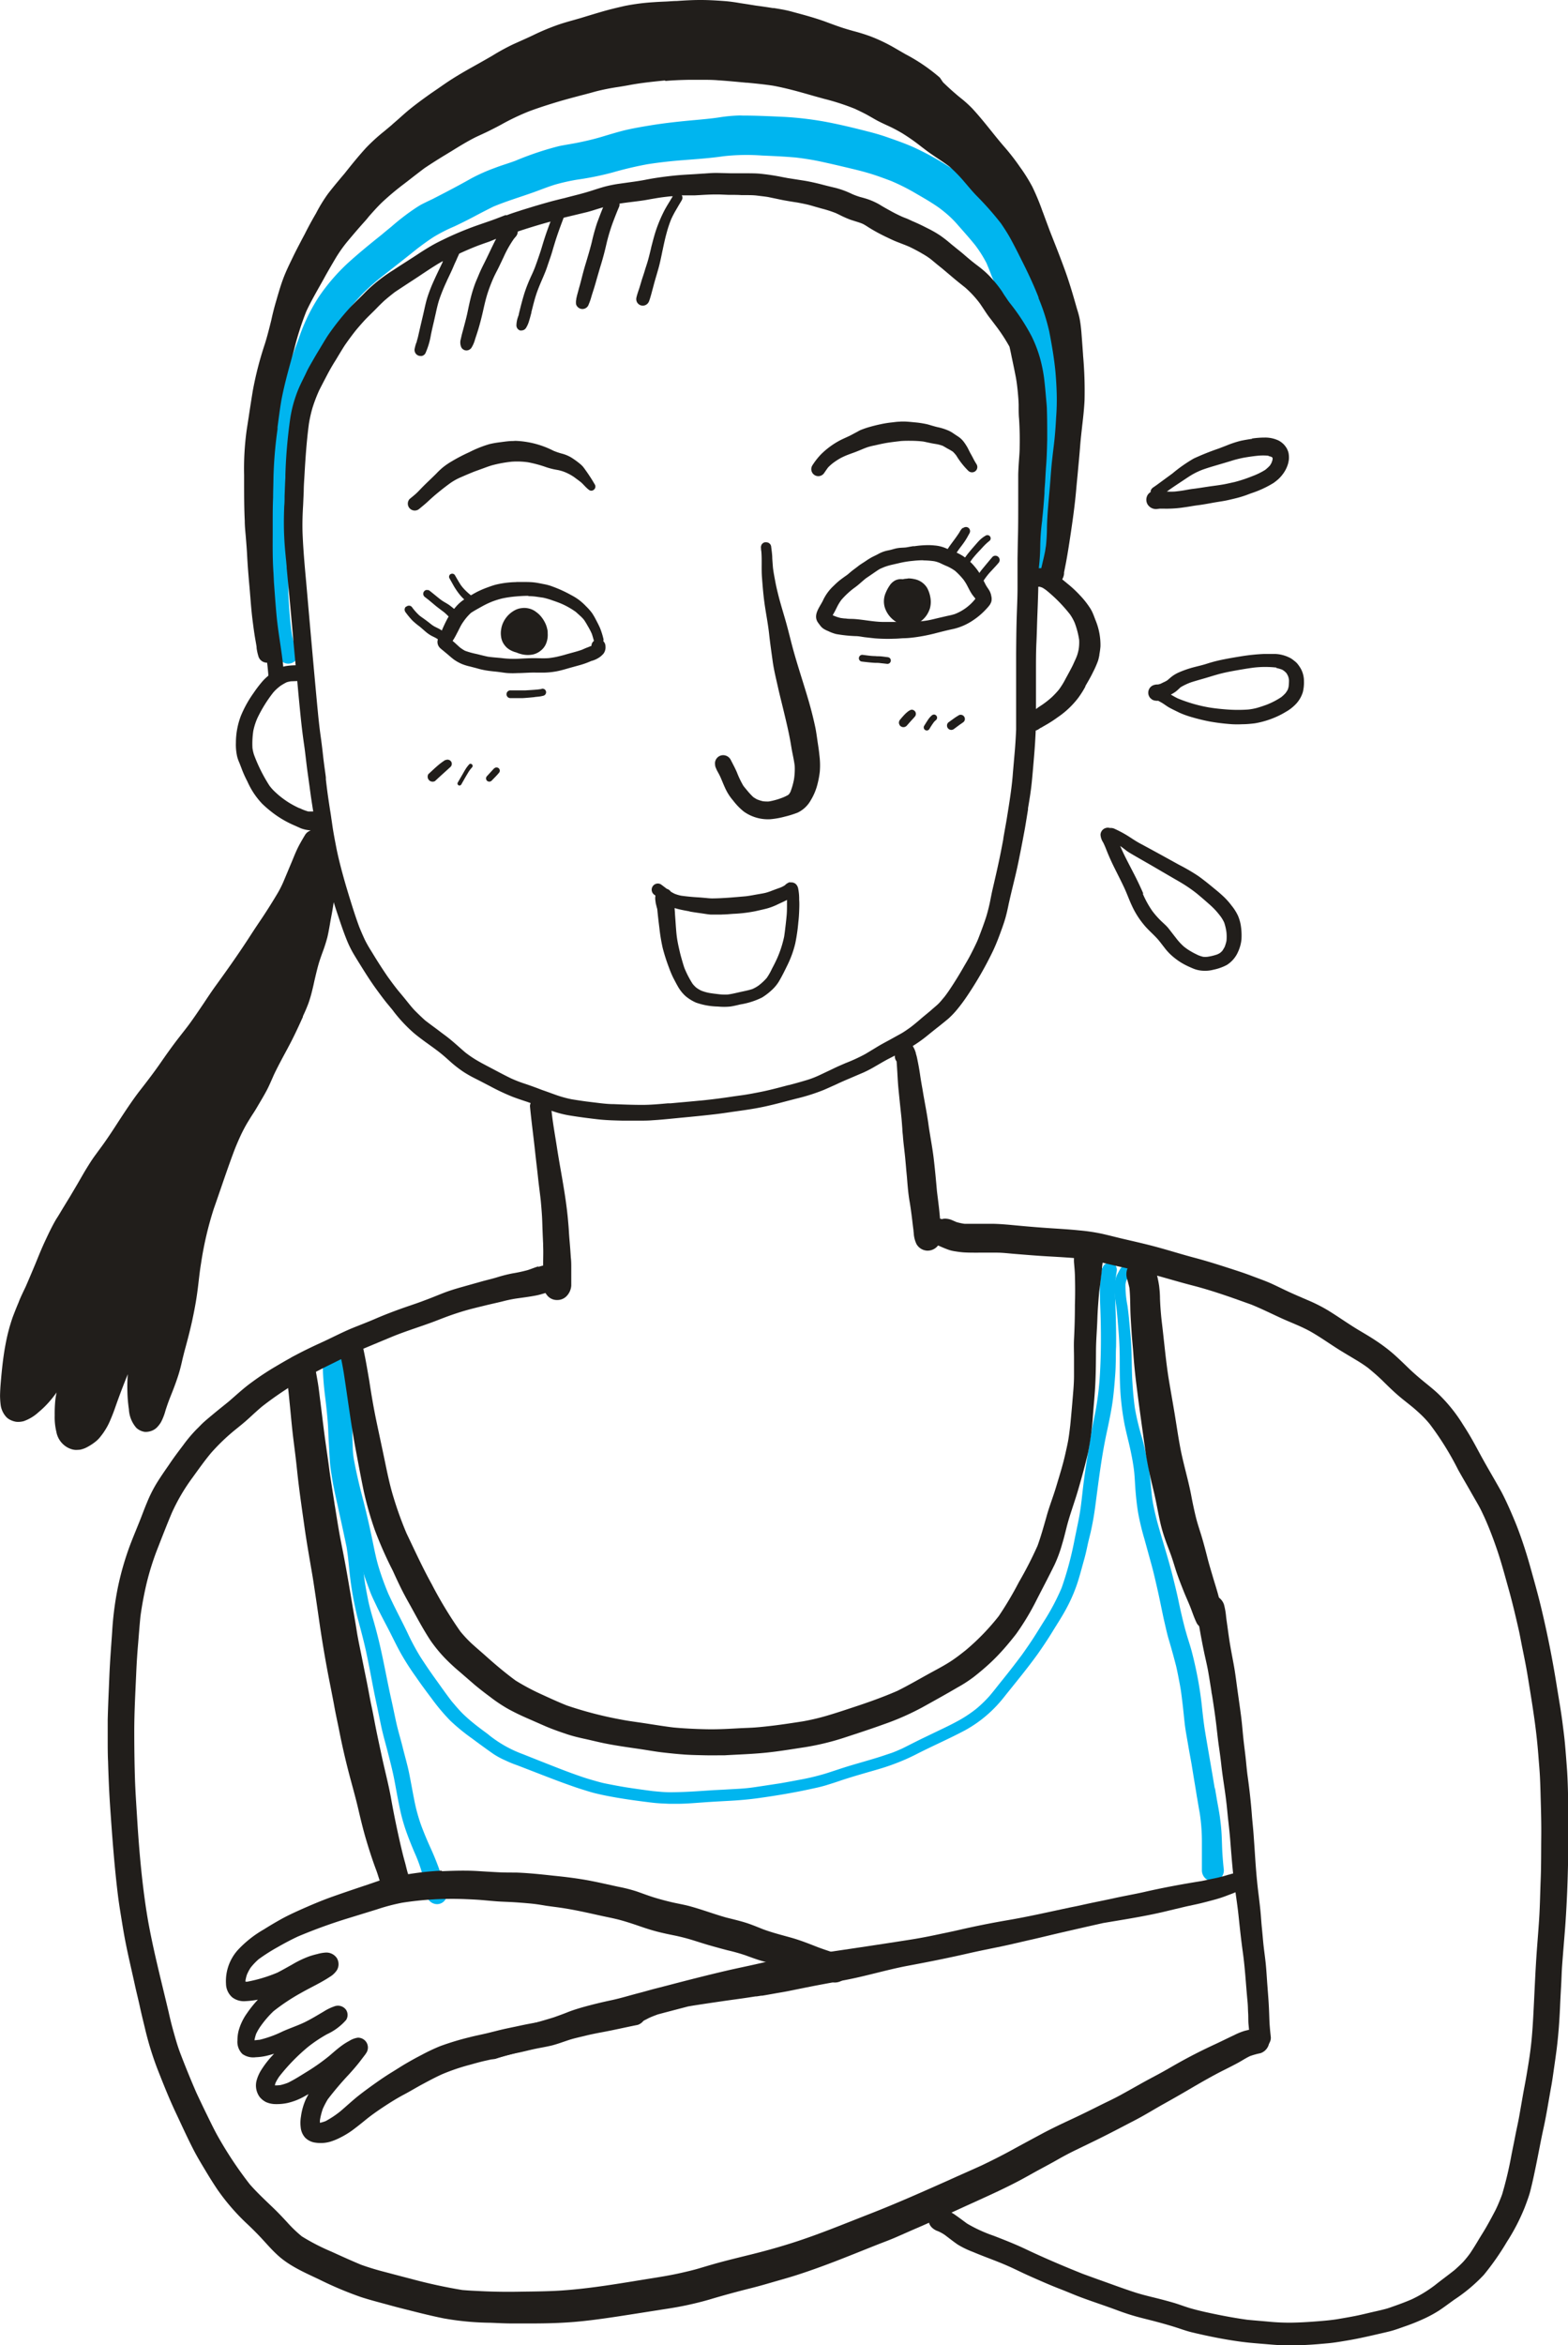 <?xml version="1.0" encoding="UTF-8"?> <svg xmlns="http://www.w3.org/2000/svg" viewBox="0 0 315.32 471.36"> <defs> <style>.cls-1{fill:#211e1b;}.cls-2{fill:#00b5ef;}</style> </defs> <g id="Слой_2" data-name="Слой 2"> <g id="Слой_1-2" data-name="Слой 1"> <path class="cls-1" d="M243.38,320.49a2.88,2.88,0,0,0-2.77,2.91A14.91,14.91,0,0,0,241,326l.33,1.89c.24,1.35.5,2.71.78,4.06s.65,2.82.89,4.23.42,2.54.62,3.81v0c0,.22.07.44.11.66,0-.11,0-.22-.05-.33.37,2.38.74,4.76,1,7.15.14,1.17.26,2.34.43,3.51s.36,2.55.5,3.84c.27,2.47.72,4.92,1,7.4.15,1.2.24,2.41.38,3.61s.29,2.63.4,3.95c.2,2.54.39,5.08.68,7.62s.73,5.1,1,7.67.52,4.9.86,7.34.53,5,.73,7.5c.07.82.14,1.64.22,2.46s.07,1.53.12,2.29,0,1.52.08,2.28.15,1.76.25,2.65a2.23,2.23,0,0,0,.68,1.49,2.11,2.11,0,0,0,1.49.57A2.15,2.15,0,0,0,255,411a2.08,2.08,0,0,0,.56-1.5c-.14-1.25-.26-2.5-.3-3.76s-.08-2.25-.15-3.37-.18-2.45-.27-3.67-.16-2.51-.28-3.76-.29-2.41-.43-3.61-.23-2.48-.36-3.72-.19-2.48-.32-3.72-.29-2.57-.45-3.86c-.3-2.51-.49-5.05-.65-7.58-.09-1.33-.18-2.66-.28-4s-.24-2.48-.33-3.73c-.19-2.49-.47-5-.81-7.46-.18-1.23-.28-2.46-.41-3.7s-.32-2.6-.46-3.9c-.17-1.56-.28-3.13-.48-4.68s-.45-3.28-.68-4.92c-.26-1.84-.47-3.7-.81-5.53-.27-1.47-.56-2.94-.8-4.41-.18-1.14-.33-2.29-.49-3.43-.08-.56-.16-1.12-.23-1.68a14.54,14.54,0,0,0-.42-2.46,2.88,2.88,0,0,0-2.72-2Zm.28,19.8-.06-.33h0l.06.34Z"></path> <path class="cls-2" d="M148.79,23.21a31.27,31.27,0,0,0-4.32.41c-1.52.22-3.05.36-4.59.5-3,.27-6,.58-8.95,1.06-1.77.29-3.54.59-5.29,1-1.56.39-3.09.86-4.63,1.32s-3,.8-4.49,1.11-2.74.48-4.11.76a62.46,62.46,0,0,0-8.78,2.95c-1.36.51-2.75.9-4.11,1.43a36,36,0,0,0-4.75,2.11C92.21,37.31,89.6,38.67,87,40c-.69.33-1.39.66-2.06,1s-1.43.86-2.12,1.33a48,48,0,0,0-4.07,3.19c-.62.52-1.24,1-1.87,1.55-2.29,1.83-4.56,3.67-6.73,5.63a39.15,39.15,0,0,0-6.06,7,36.9,36.9,0,0,0-4,8.3c-1,2.73-2.05,5.47-2.93,8.25-.43,1.39-.88,2.78-1.32,4.17s-.75,2.72-1.07,4.09a64.63,64.63,0,0,0-1.26,8.76c-.15,1.51-.2,3-.22,4.55s.08,3,.05,4.48-.12,3-.17,4.46a39.44,39.44,0,0,0,.15,4.35c.22,3.35.14,6.72.54,10.06.18,1.56.34,3.13.58,4.69.13.87.27,1.74.44,2.61.08.4.17.8.26,1.2a10,10,0,0,0,1.32,3.05,2,2,0,0,0,3.36-2.06c-.2-.32-.38-.64-.55-1a14.88,14.88,0,0,1-.62-2.47c-.34-2.46-.51-5-.64-7.43-.07-1.32,0-2.63,0-4s0-2.87,0-4.3,0-2.73,0-4.1.23-2.91.35-4.36.12-2.85.14-4.28.09-2.61.21-3.91a67.65,67.65,0,0,1,1.78-9.77c.46-1.75,1-3.45,1.65-5.15s1.13-3.26,1.74-4.88c.84-2.15,1.7-4.3,2.63-6.41a36,36,0,0,1,3.25-5.9c1-1.31,2.11-2.56,3.26-3.76a42.62,42.62,0,0,1,4-3.51c2.22-1.76,4.46-3.49,6.66-5.27,1.15-.89,2.31-1.74,3.53-2.53a32.85,32.85,0,0,1,4.18-2.13c1.35-.64,2.69-1.3,4-2s2.5-1.31,3.76-1.94c2.65-1.12,5.41-1.93,8.12-2.9,1.44-.51,2.87-1.1,4.34-1.55a40.46,40.46,0,0,1,4.46-1,59.41,59.41,0,0,0,7.14-1.45A72.61,72.61,0,0,1,130.27,33c2.4-.37,4.83-.64,7.25-.82,2.66-.21,5.32-.39,8-.78a42.16,42.16,0,0,1,7.7-.14c2.27.1,4.54.2,6.8.4,1.69.2,3.37.46,5,.81s3.32.74,5,1.14,3.14.74,4.69,1.2,3,1,4.48,1.56a41.44,41.44,0,0,1,5,2.52c1.58.91,3.16,1.82,4.66,2.88.54.41,1.08.83,1.59,1.27a21.25,21.25,0,0,1,2.22,2.23c1.15,1.31,2.32,2.61,3.44,4a24.6,24.6,0,0,1,2.29,3.63c.35.83.69,1.67,1,2.51.52,1.25,1.13,2.47,1.73,3.7a35.11,35.11,0,0,1,1.57,4.6q.68,2.58,1.2,5.19c.39,2.74.51,5.51.81,8.26.15,1.47.33,2.93.47,4.4s.21,3,.26,4.43c.09,2.94,0,5.87-.18,8.8a83.63,83.63,0,0,0-.27,8.81,66.94,66.94,0,0,0,.62,7.88v-.07l0,.17h0c.05.37.11.74.19,1.11a4.49,4.49,0,0,0,1.12,1.84,3.68,3.68,0,0,0,2.75,1.09,3.59,3.59,0,0,0,2.58-1.2,4,4,0,0,0,1-2,5,5,0,0,0-.07-2.08l-.06-.22c0-.19-.09-.39-.13-.58-.15-1.22-.2-2.45-.26-3.68-.07-1.49-.14-3-.14-4.46,0-2.89.34-5.78.51-8.67s.18-6,.08-9.06-.53-6-.81-8.95c-.17-1.81-.28-3.61-.48-5.42a51.14,51.14,0,0,0-1.1-5.88,42.3,42.3,0,0,0-1.5-5.28c-.71-1.79-1.56-3.51-2.36-5.26-.62-1.5-1.22-3-1.92-4.47a22.32,22.32,0,0,0-3-4.38c-.82-1-1.7-2-2.54-3s-1.63-1.91-2.5-2.81a26.15,26.15,0,0,0-2.78-2.37,44.29,44.29,0,0,0-3.86-2.68,57.39,57.39,0,0,0-6.68-3.61c-1.62-.71-3.3-1.31-5-1.9-1.2-.43-2.41-.79-3.64-1.11-2.61-.67-5.23-1.32-7.86-1.85a66.35,66.35,0,0,0-9.73-1.22c-2.68-.12-5.36-.25-8-.25Zm11.69,8.45.24,0-.24,0Z"></path> <path class="cls-2" d="M66.18,273.92a1.32,1.32,0,0,0-1.26,1.34c.08,1.89.24,3.75.48,5.62.21,1.7.39,3.39.52,5.09.07.88.09,1.76.13,2.64s.1,1.71.14,2.56.1,1.89.17,2.83.21,1.76.35,2.63c.37,2.51,1,5,1.51,7.46.51,2.29,1,4.56,1.48,6.86.11.74.22,1.48.3,2.22.11,1,.21,2,.31,2.95.18,1.79.45,3.57.78,5.33.18.91.37,1.81.57,2.71s.42,1.64.63,2.45c.45,1.7.9,3.4,1.28,5.12.76,3.47,1.35,7,2.09,10.46.37,1.69.69,3.38,1.06,5.06s.86,3.35,1.28,5,.89,3.45,1.24,5.2.63,3.5,1,5.24a37,37,0,0,0,1.33,5.09c.55,1.58,1.17,3.13,1.83,4.67a29.37,29.37,0,0,1,2,6.18c.06.38.12.75.17,1.12s.1.66.16,1a2.45,2.45,0,0,0,.74,1.42,2.14,2.14,0,0,0,1.47.56,2,2,0,0,0,1.39-.62,2,2,0,0,0,.56-1.47,2.05,2.05,0,0,0-.41-1.17c-.22-.6-.37-1.22-.54-1.83s-.45-1.45-.7-2.16c-.52-1.43-1.1-2.83-1.73-4.21s-1.28-2.94-1.84-4.45a34.4,34.4,0,0,1-1.38-5.11c-.35-1.74-.65-3.49-1-5.23S81.42,353,81,351.29s-.92-3.29-1.3-5-.72-3.44-1.11-5.15c-.77-3.48-1.39-7-2.2-10.47-.46-2-1-4-1.59-6-.28-1-.58-2.09-.79-3.15s-.41-2.11-.59-3.17c-.26-1.78-.46-3.56-.67-5.34a41.28,41.28,0,0,0-1-5.31c-.4-1.67-.78-3.33-1.17-5s-.81-3.47-1.15-5.22c-.07-.39-.15-.79-.22-1.18-.12-.78-.23-1.56-.32-2.34s-.12-1.76-.16-2.64c-.08-1.81-.17-3.63-.25-5.44-.07-1.66-.28-3.32-.48-5s-.4-3.57-.48-5.37c0-.14,0-.29,0-.43a1.3,1.3,0,0,0-1.3-1.25Zm20.2,97.13.05.11-.05-.11Z"></path> <path class="cls-2" d="M225.3,255c-.21.38-.42.76-.62,1.15a6.28,6.28,0,0,0-.56,3.23c0,1.09.23,2.19.37,3.26.21,1.7.32,3.42.46,5.13s.21,3.38.22,5.08,0,3.53.06,5.29a52.9,52.9,0,0,0,.93,8.23c.25,1.21.55,2.42.84,3.63s.57,2.53.79,3.81c.12.74.24,1.48.31,2.22s.13,1.75.18,2.62c.12,1.85.31,3.69.61,5.52a50.58,50.58,0,0,0,1.24,5.14c.47,1.69.93,3.38,1.4,5.08s.82,3.28,1.2,4.93.73,3.42,1.09,5.13c.18.88.39,1.76.59,2.63s.39,1.68.64,2.51c.52,1.75,1,3.49,1.46,5.27.29,1.25.52,2.5.76,3.76s.37,2.44.52,3.66.29,2.71.44,4.07.47,3,.72,4.49c.21,1.25.45,2.5.67,3.75.24,1.46.47,2.91.72,4.36l.39,2.42v-.06c.17,1.06.35,2.11.54,3.16a38.35,38.35,0,0,1,.43,5.77l0,2.83c0,1,0,2,0,2.94a2.21,2.21,0,0,0,3.8,1.46,2.2,2.2,0,0,0,.61-1.61c-.12-1.12-.22-2.23-.29-3.36s-.09-2.45-.15-3.67-.19-2.38-.35-3.57-.44-2.56-.66-3.85l-.36-2.15c0,.11,0,.23,0,.34-.64-3.94-1.35-7.86-2-11.79-.26-1.66-.44-3.32-.62-5s-.47-3.65-.81-5.45-.74-3.61-1.21-5.4c-.21-.81-.47-1.61-.72-2.41s-.53-1.77-.76-2.66c-.44-1.7-.83-3.42-1.19-5.14s-.77-3.34-1.18-5c-.86-3.41-1.94-6.75-2.89-10.13-.39-1.37-.72-2.76-1-4.16s-.4-3-.55-4.56q-.12-1.23-.3-2.46c-.12-.84-.31-1.68-.48-2.51s-.38-1.72-.58-2.58-.46-1.66-.69-2.49-.4-1.51-.58-2.27-.33-1.52-.47-2.29-.22-1.64-.31-2.46-.17-1.93-.23-2.91c-.12-1.76-.12-3.52-.16-5.28s-.14-3.42-.3-5.12-.3-3.41-.54-5.1a20.61,20.61,0,0,1-.4-4.28,4.67,4.67,0,0,1,.17-.74c.21-.47.46-.92.71-1.37a1.08,1.08,0,0,0-.42-1.47,1.07,1.07,0,0,0-.52-.14,1.11,1.11,0,0,0-.95.56Zm2.44,38.49c0,.1,0,.2,0,.29,0-.09,0-.19,0-.29Zm12.6,65.5,0,.27a2.56,2.56,0,0,0,0-.27Zm4.29,2.44c0,.15.05.29.08.44,0-.15-.05-.29-.08-.44Zm-.36-2.17,0-.15,0,.15Z"></path> <path class="cls-2" d="M221.62,254.94c-.18,1.17-.33,2.34-.41,3.53-.06.91,0,1.83,0,2.74.06,1.77.14,3.53.16,5.29.06,3.7,0,7.42-.27,11.12-.05.59-.11,1.17-.17,1.76-.19,1.68-.43,3.34-.77,5s-.72,3.55-1,5.33-.55,3.5-.82,5.25-.48,3.42-.67,5.13-.36,3.24-.66,4.84-.68,3.31-1,4.95a67.23,67.23,0,0,1-2.51,9.25,45.41,45.41,0,0,1-3.68,6.92c-.69,1.1-1.37,2.22-2.08,3.31s-1.45,2.15-2.2,3.21c-1.42,1.91-2.89,3.79-4.39,5.64-.75.93-1.47,1.89-2.27,2.8a24.8,24.8,0,0,1-2.56,2.46,26.14,26.14,0,0,1-3.28,2.21c-1.28.72-2.6,1.37-3.93,2l-3.66,1.76c-1.34.65-2.65,1.33-4,2-.7.31-1.41.63-2.13.89-1,.33-1.92.65-2.89.95-1.78.55-3.58,1.05-5.36,1.58s-3.4,1.11-5.11,1.64a47.79,47.79,0,0,1-5.16,1.23c-1.31.25-2.62.49-3.94.72-1.82.27-3.64.56-5.46.82s-3.61.31-5.41.42c-.94.06-1.88.09-2.83.15l-2.55.17c-1.94.13-3.87.22-5.81.23-1.18,0-2.35-.12-3.52-.23-1.6-.21-3.2-.43-4.79-.67s-3.14-.54-4.7-.85c-.76-.15-1.52-.37-2.26-.58s-1.56-.45-2.33-.71c-1.6-.54-3.19-1.13-4.77-1.74q-3.66-1.43-7.31-2.89a24.14,24.14,0,0,1-7-4l.28.2c-1.35-1-2.73-2-4-3.1-.71-.61-1.38-1.23-2-1.91s-1-1.15-1.53-1.76c-1.13-1.46-2.2-3-3.27-4.48s-2.1-3-3.08-4.52a47.64,47.64,0,0,1-2.56-4.78c-.79-1.67-1.66-3.31-2.49-5-.48-.95-.93-1.92-1.38-2.88-.7-1.67-1.32-3.36-1.86-5.09s-.87-3.39-1.22-5.1-.78-3.71-1.22-5.55c-.39-1.67-.82-3.33-1.25-5-.53-2.1-1-4.21-1.39-6.35a18.81,18.81,0,0,1-.21-2c0-.82-.06-1.64-.08-2.47,0-1.61-.05-3.22,0-4.84.08-3.21.06-6.42.15-9.64a2.25,2.25,0,0,0-2.31-2.15,2.28,2.28,0,0,0-1.54.68,2.32,2.32,0,0,0-.62,1.62c0,.91.08,1.81.13,2.71s.09,1.7.13,2.55c.09,1.77.11,3.54.15,5.31s.1,3.58.21,5.37a30.39,30.39,0,0,0,.33,3.14c.17.94.36,1.87.56,2.81.74,3.48,1.83,6.87,2.68,10.33.44,1.79.84,3.6,1.27,5.39a47.69,47.69,0,0,0,1.43,5.14q.5,1.38,1,2.73c.38,1,.83,1.89,1.27,2.82.76,1.61,1.61,3.18,2.43,4.76s1.64,3.33,2.55,4.94a52.21,52.21,0,0,0,2.94,4.57c1,1.46,2.09,2.93,3.17,4.36a40.43,40.43,0,0,0,3.77,4.48,39.27,39.27,0,0,0,4.3,3.52c1.45,1.08,2.91,2.15,4.39,3.18a15.6,15.6,0,0,0,2.31,1.25c.8.38,1.61.72,2.44,1l5.3,2.05c1.69.65,3.37,1.3,5.08,1.9.87.31,1.74.62,2.62.89s1.75.56,2.64.78,1.91.44,2.87.62,1.64.3,2.46.43c1.83.3,3.66.54,5.5.77.86.11,1.73.2,2.6.24l1.51.07c.54,0,1.08,0,1.62,0,1.73,0,3.48-.16,5.21-.28,1.89-.14,3.77-.23,5.66-.34s3.78-.28,5.66-.55c3.57-.5,7.14-1.1,10.66-1.88,1-.21,1.91-.42,2.85-.71s1.7-.53,2.54-.82c1.73-.59,3.47-1.1,5.22-1.61s3.61-1,5.38-1.66a41.83,41.83,0,0,0,5.18-2.26c3.15-1.6,6.38-3,9.5-4.66a25.32,25.32,0,0,0,4.45-3.1,26.48,26.48,0,0,0,3.49-3.69c2.28-2.86,4.61-5.66,6.74-8.63,1-1.43,2-2.92,2.91-4.41s1.91-3,2.76-4.59a31.92,31.92,0,0,0,2.19-5c.57-1.71,1-3.44,1.49-5.17.23-.84.42-1.69.6-2.55s.43-1.79.64-2.68c.38-1.69.68-3.4.91-5.11.46-3.49.9-7,1.47-10.46q.43-2.59,1-5.17c.37-1.77.74-3.53,1-5.32s.42-3.76.56-5.65c.07-.9.09-1.81.11-2.71s0-1.89.06-2.83c.06-3.62-.1-7.24-.23-10.86a23.26,23.26,0,0,1,.08-2.36c.08-.65.17-1.29.27-1.93a1.54,1.54,0,0,0-.18-1.11,1.51,1.51,0,0,0-.91-.67,1.63,1.63,0,0,0-.31,0,1.45,1.45,0,0,0-1.46,1.12ZM77.89,320.11l0,.1,0-.1Z"></path> <path class="cls-1" d="M103.79,117a19.12,19.12,0,0,0-4.06.51c-.58.15-1.16.36-1.73.57a19.64,19.64,0,0,0-1.83.77c-.82.4-1.61.9-2.39,1.37a8,8,0,0,0-2.1,1.74,16.31,16.31,0,0,0-1.63,2.25,28.9,28.9,0,0,0-1.25,2.64c-.16.36-.31.72-.46,1.07-.09.19-.19.38-.28.58a1.68,1.68,0,0,0,.38,1.69,3.28,3.28,0,0,0,.34.31l.6.49.22.19.13.1c.5.42,1,.87,1.51,1.26a8.67,8.67,0,0,0,1.71.95,10.52,10.52,0,0,0,1.63.49c.55.15,1.1.28,1.65.44a15,15,0,0,0,2.1.42c.65.09,1.3.14,1.94.22s1.24.19,1.86.23a17.75,17.75,0,0,0,1.93,0c1.23,0,2.45-.13,3.68-.1.59,0,1.19,0,1.78,0a15.65,15.65,0,0,0,2.15-.21c1.2-.2,2.35-.59,3.51-.9l1.59-.44a15.82,15.82,0,0,0,2.12-.78h0a5.13,5.13,0,0,0,2-1,2.61,2.61,0,0,1,.24-.23,1.89,1.89,0,0,0,.52-.8,2.09,2.09,0,0,0,.11-.9,1.47,1.47,0,0,0-.38-1l-.06-.06a.86.86,0,0,0,0-.57,15.19,15.19,0,0,0-.63-2c-.24-.57-.53-1.12-.82-1.67a12.67,12.67,0,0,0-.83-1.43,11.45,11.45,0,0,0-1.18-1.33,11.71,11.71,0,0,0-1.38-1.25,11.18,11.18,0,0,0-1.6-1,25.24,25.24,0,0,0-3.7-1.7,9.56,9.56,0,0,0-1.81-.51c-.67-.13-1.35-.28-2-.35s-1.28-.08-1.92-.08-1.08,0-1.62,0Zm2.48,2.82a12.61,12.61,0,0,1,1.62.12l1.32.19a14,14,0,0,1,1.86.54c.61.21,1.22.42,1.81.67a16,16,0,0,1,2.91,1.65l.92.83a6.82,6.82,0,0,1,.74.78c.3.44.56.89.82,1.35a13.4,13.4,0,0,1,.75,1.46c.15.44.27.89.4,1.34a.16.16,0,0,0,0,.09,1.22,1.22,0,0,0-.48,1v0l-.08,0-.61.25c-.42.15-.81.33-1.22.51-1.06.38-2.17.63-3.25.95-.6.18-1.22.33-1.83.47a16.25,16.25,0,0,1-1.7.27c-1,.06-1.91,0-2.87,0s-2,.06-3,.11a20.23,20.23,0,0,1-3.21-.09c-1-.12-2.06-.17-3.07-.32-.78-.16-1.54-.37-2.31-.55a16,16,0,0,1-2.28-.64,7.42,7.42,0,0,1-1-.65c-.37-.32-.72-.65-1.1-1l-.39-.33c.08-.12.16-.24.23-.36.3-.48.55-1,.81-1.49s.52-1.07.83-1.57a13.58,13.58,0,0,1,.83-1.16,10.51,10.51,0,0,1,1-1.06c.68-.45,1.41-.84,2.12-1.24a17.91,17.91,0,0,1,2.07-1,17.19,17.19,0,0,1,2.11-.66,21.09,21.09,0,0,1,2.23-.35c1-.1,2-.17,3-.17Zm13,9.76-.06,0h0l0,0Z"></path> <path class="cls-1" d="M183.79,109.76c-.47.07-.93.15-1.39.24s-1.17.07-1.74.15-1,.23-1.51.36c-.27.07-.55.12-.82.18a6.39,6.39,0,0,0-1.21.41c-.28.12-.55.28-.82.42l-.8.39a13.4,13.4,0,0,0-1.45.89c-.49.33-1,.62-1.48,1s-.89.66-1.31,1-.6.52-.91.76c-.5.35-1,.7-1.48,1.08s-.86.75-1.27,1.15a9.4,9.4,0,0,0-2.15,3c-.67,1.32-2,2.86-.95,4.35.19.27.38.51.58.77a2.82,2.82,0,0,0,.68.56,5.74,5.74,0,0,0,.79.38,8,8,0,0,0,1.63.6,28.65,28.65,0,0,0,3.91.41c.64,0,1.27.16,1.9.23s1.36.16,2,.22a32.6,32.6,0,0,0,3.83.07c.62,0,1.24-.07,1.85-.1.79,0,1.58-.09,2.36-.19a34.6,34.6,0,0,0,3.91-.76c1.28-.33,2.56-.66,3.86-.93a11.87,11.87,0,0,0,3.79-1.66,14.41,14.41,0,0,0,2.79-2.38,8,8,0,0,0,.65-.77,3,3,0,0,0,.32-.65,2.32,2.32,0,0,0,0-1.11,3.4,3.4,0,0,0-.58-1.42c-.14-.22-.3-.44-.43-.66s-.27-.51-.4-.76c-.25-.49-.49-1-.77-1.47a11.16,11.16,0,0,0-1.13-1.59,9.56,9.56,0,0,0-1-1.06,9.81,9.81,0,0,0-1.54-1.2,12,12,0,0,0-1.87-.91c-.53-.21-1.06-.41-1.58-.63a7.09,7.09,0,0,0-2.08-.49,12.39,12.39,0,0,0-1.36-.07,19.73,19.73,0,0,0-2.87.24Zm1.9,2.88a16.32,16.32,0,0,1,2.21.17,6.24,6.24,0,0,1,1.09.34c.52.25,1,.48,1.57.71a9.66,9.66,0,0,1,1.49.87,14,14,0,0,1,1.76,1.85q.24.35.45.69c.21.36.39.73.58,1.09a11.18,11.18,0,0,0,.61,1.06c.22.32.47.61.71.92a9.74,9.74,0,0,1-4.14,3.08c-.51.17-1,.27-1.57.39l-1.77.41c-.6.14-1.2.3-1.81.42s-1.13.18-1.7.24-1.16.1-1.74.13-1.37,0-2.05,0c-1.24,0-2.48,0-3.72,0s-2.65-.21-4-.39c-.63-.08-1.26-.16-1.89-.2s-1.13,0-1.69-.1c-.33,0-.65-.06-1-.1a8.48,8.48,0,0,1-1.63-.56h0c.1-.19.22-.38.32-.57.21-.36.38-.74.57-1.11a9,9,0,0,1,.87-1.42,16.38,16.38,0,0,1,2.51-2.34,14.81,14.81,0,0,0,1.26-1c.39-.34.77-.68,1.18-1l1-.68c.4-.27.79-.55,1.2-.82a7.48,7.48,0,0,1,.67-.41l.8-.34a12.94,12.94,0,0,1,1.38-.42l1.53-.35a19.74,19.74,0,0,1,2.87-.47,19,19,0,0,1,2-.12Zm-13.94,5.62-.18.13.18-.13Z"></path> <path class="cls-1" d="M105.35,122.19a6.61,6.61,0,0,0-.88.11,4,4,0,0,0-1.19.5,5.36,5.36,0,0,0-2.39,3.15c-.06.24-.09.44-.13.69a4.22,4.22,0,0,0,0,1.28,3.49,3.49,0,0,0,.51,1.47,4.57,4.57,0,0,0,.58.72,4.12,4.12,0,0,0,1.26.79,4.34,4.34,0,0,0,.72.24,6.27,6.27,0,0,0,.92.32,5.21,5.21,0,0,0,2.42.09,3.78,3.78,0,0,0,1.58-.78,3.47,3.47,0,0,0,1.12-1.55,4.62,4.62,0,0,0,.27-1.91c0-.29,0-.57-.09-.85a5,5,0,0,0-.48-1.36,6.19,6.19,0,0,0-.74-1.14,5,5,0,0,0-1-.94,3.72,3.72,0,0,0-1.6-.74,4.24,4.24,0,0,0-.77-.09Z"></path> <path class="cls-1" d="M182.38,116.31a4.69,4.69,0,0,0-.86.12,2.57,2.57,0,0,0-1.45.21,3,3,0,0,0-1.17,1.06,7.8,7.8,0,0,0-.77,1.42,4.29,4.29,0,0,0-.21,2.95,5.32,5.32,0,0,0,3.15,3.35,4.06,4.06,0,0,0,.62.19,4.6,4.6,0,0,0,1.92,0,4,4,0,0,0,.9-.32,4.23,4.23,0,0,0,.77-.5,5,5,0,0,0,1.06-1.13,5.47,5.47,0,0,0,.67-1.4,5,5,0,0,0,.06-2.31,6.09,6.09,0,0,0-.65-1.82,3.86,3.86,0,0,0-2.55-1.73,5.37,5.37,0,0,0-1.19-.14Zm-.74,3.61h0l-.21.08.21-.08Z"></path> <path class="cls-1" d="M153.81,109a1,1,0,0,0-.64.45,1.16,1.16,0,0,0-.13.77c0,.17,0,.34.05.51.17,1.77,0,3.55.14,5.33.15,2,.31,3.93.61,5.89s.63,3.65.83,5.5.46,3.63.71,5.44.71,3.63,1.11,5.43c.37,1.65.8,3.29,1.19,4.94.44,1.83.88,3.67,1.22,5.52.16.88.29,1.77.47,2.65s.33,1.63.44,2.46a13.25,13.25,0,0,1-.15,2.81,14.32,14.32,0,0,1-.71,2.48,3.54,3.54,0,0,1-.26.41,1.7,1.7,0,0,1-.19.19,8,8,0,0,1-1.18.56,13.94,13.94,0,0,1-2.74.76,7.38,7.38,0,0,1-1.15-.05,7.27,7.27,0,0,1-1.2-.38,7.17,7.17,0,0,1-.75-.46,14,14,0,0,1-1.06-1.12c-.31-.38-.63-.75-.93-1.14a18.22,18.22,0,0,1-1.3-2.71c-.21-.48-.43-.94-.67-1.4s-.4-.79-.61-1.18a1.71,1.71,0,0,0-1.85-.83,1.66,1.66,0,0,0-1.28,1.56,3.71,3.71,0,0,0,.07.67c.05.17.15.38.22.55a3.11,3.11,0,0,0,.2.41c.19.35.38.69.55,1.05.35.77.64,1.55,1,2.32a10.38,10.38,0,0,0,1.62,2.53,12.67,12.67,0,0,0,2.13,2.2,8.37,8.37,0,0,0,5.36,1.54,16.79,16.79,0,0,0,2.9-.52,19.9,19.9,0,0,0,2.59-.81,6,6,0,0,0,2.64-2.51,11.61,11.61,0,0,0,1.2-2.72,18.37,18.37,0,0,0,.6-3,15.84,15.84,0,0,0-.09-3.37c-.08-.87-.22-1.74-.35-2.61s-.26-1.91-.45-2.85q-.56-2.64-1.31-5.24c-1-3.46-2.16-6.87-3.12-10.34-.48-1.74-.89-3.5-1.37-5.24s-1.08-3.63-1.56-5.47c-.25-1-.48-1.91-.66-2.87s-.39-2-.51-3c-.05-.63-.1-1.26-.14-1.89,0-.81-.14-1.62-.23-2.43a1,1,0,0,0-1-.79.64.64,0,0,0-.2,0Zm1.6,5.13c0,.07,0,.14,0,.21s0-.14,0-.21Z"></path> <path class="cls-1" d="M158.82,177.31a2.52,2.52,0,0,0-1,.64,6.2,6.2,0,0,1-.85.44c-.67.24-1.35.48-2,.74-.33.12-.66.23-1,.32s-1,.2-1.45.28c-.85.14-1.69.32-2.55.42-2.22.19-4.47.41-6.7.43-.52,0-1-.06-1.56-.11s-1-.09-1.58-.12c-1.06-.07-2.12-.17-3.17-.32a7.56,7.56,0,0,1-1.33-.4,8.2,8.2,0,0,1-.76-.43l-.07-.1a1.47,1.47,0,0,0-.71-.45c-.4-.3-.8-.62-1.21-.91a1.24,1.24,0,0,0-1.31,2.1l.24.17a3,3,0,0,0,0,1.07,6,6,0,0,0,.09.61,9.35,9.35,0,0,1,.23,1.05l0-.48c.13,1.42.29,2.84.47,4.26a35.9,35.9,0,0,0,.66,4,36.88,36.88,0,0,0,1.28,4,19.61,19.61,0,0,0,.84,2c.33.63.65,1.26,1,1.86a7.81,7.81,0,0,0,1.44,1.8,8.65,8.65,0,0,0,2.14,1.34,14,14,0,0,0,4.39.79,12.49,12.49,0,0,0,2.52,0c.68-.1,1.35-.26,2-.42a15.22,15.22,0,0,0,4.39-1.4,12.52,12.52,0,0,0,1.92-1.47,8,8,0,0,0,1.4-1.66c.68-1.13,1.26-2.33,1.84-3.52a20.72,20.72,0,0,0,1.5-4.19,35.83,35.83,0,0,0,.62-4.26c.09-.74.14-1.49.17-2.25s.06-1.54,0-2.31a10.43,10.43,0,0,0-.2-2.24,1.75,1.75,0,0,0-.4-.82,1.32,1.32,0,0,0-1-.41,1.84,1.84,0,0,0-.33,0Zm-13.62,6.5c.75,0,1.5-.08,2.24-.13a29,29,0,0,0,4.56-.55c.72-.17,1.44-.32,2.14-.5a12.46,12.46,0,0,0,2.27-.86c.61-.29,1.25-.56,1.85-.89h0c0,.27,0,.55,0,.82,0,.77,0,1.54-.07,2.31s-.15,1.5-.24,2.25-.16,1.36-.26,2a22.27,22.27,0,0,1-1.43,4.41c-.31.67-.63,1.33-1,2a12.42,12.42,0,0,1-1.06,1.88,10.93,10.93,0,0,1-1.69,1.57,7.29,7.29,0,0,1-1.22.68c-.85.28-1.73.43-2.6.63s-1.57.37-2.37.47a10.19,10.19,0,0,1-1.83-.07c-.6-.07-1.2-.14-1.8-.24a9,9,0,0,1-1.69-.48,6.57,6.57,0,0,1-1-.61,6.21,6.21,0,0,1-.71-.74,19.36,19.36,0,0,1-1.67-3.23c-.15-.44-.28-.88-.41-1.33s-.34-1.17-.48-1.77-.32-1.37-.45-2.07-.19-1.16-.25-1.74c-.12-1.28-.19-2.57-.29-3.85,0-.35-.05-.71-.07-1.06,0-.07,0-.13,0-.2a8.89,8.89,0,0,0,.92.26c.72.17,1.45.3,2.18.43l-.17,0c.77.14,1.55.25,2.34.36s1.36.22,2,.27l.89,0c.43,0,.85,0,1.27,0Zm-6.18-.56-.2,0,.2,0Z"></path> <path class="cls-1" d="M89.59,152.73a13.41,13.41,0,0,0-1.82,1.38c-.55.47-1.08,1-1.62,1.48A1,1,0,0,0,87.47,157c1-.94,2.09-1.9,3.13-2.86a.86.86,0,0,0,.16-1,.88.88,0,0,0-.77-.45.71.71,0,0,0-.4.11Z"></path> <path class="cls-1" d="M94.35,153.64a6.28,6.28,0,0,0-.68.88c-.18.28-.34.56-.5.85l-1.11,1.91a.4.4,0,0,0,.13.55.42.42,0,0,0,.56-.13c.33-.58.66-1.17,1-1.75l.46-.77a6.72,6.72,0,0,1,.48-.67l.23-.26a.49.49,0,0,0,.13-.29.44.44,0,0,0-.43-.44.36.36,0,0,0-.28.12Zm.35.87,0,0,0,0Z"></path> <path class="cls-1" d="M99.39,154.41,97.93,156a.66.66,0,0,0,0,.92.67.67,0,0,0,.93,0c.49-.51,1-1,1.45-1.55a.67.67,0,0,0,.2-.44.67.67,0,0,0-.18-.47.66.66,0,0,0-.48-.2.57.57,0,0,0-.43.17Z"></path> <path class="cls-1" d="M182.77,142.88a6.23,6.23,0,0,0-.83.71c-.3.32-.59.64-.88,1a1,1,0,0,0-.29.63,1,1,0,0,0,.26.67.92.92,0,0,0,1.29,0l.84-.95c.25-.28.52-.55.76-.84a.86.86,0,0,0,.26-.58.8.8,0,0,0-.23-.6.83.83,0,0,0-.57-.27h0a1,1,0,0,0-.58.23Z"></path> <path class="cls-1" d="M187.4,143.78a4.46,4.46,0,0,0-.85,1c-.24.37-.48.74-.7,1.11a.61.61,0,0,0,.2.84.61.61,0,0,0,.84-.19,15.08,15.08,0,0,1,.93-1.42,4.37,4.37,0,0,1,.44-.42.63.63,0,0,0,0-.89.66.66,0,0,0-.43-.19h0a.68.68,0,0,0-.43.17Z"></path> <path class="cls-1" d="M192.82,143.77a10,10,0,0,0-1.11.72l-1,.72a.84.84,0,0,0-.27.59.87.87,0,0,0,.84.91.92.92,0,0,0,.63-.24l1.24-.92-.18.14.62-.44a.9.9,0,0,0,.41-.49.86.86,0,0,0-.07-.65.84.84,0,0,0-.74-.44.86.86,0,0,0-.41.1Z"></path> <path class="cls-1" d="M180.92,84.76c-.5,0-1,.08-1.52.14a20.71,20.71,0,0,0-2.36.38c-.83.17-1.65.39-2.46.62-.46.14-.91.3-1.35.47s-.67.34-1,.51c-.52.26-1,.55-1.56.81s-1.25.56-1.86.88a16.19,16.19,0,0,0-3.69,2.73,14.2,14.2,0,0,0-1.76,2.25,1.41,1.41,0,1,0,2.4,1.49c.25-.36.5-.73.77-1.09a8.83,8.83,0,0,1,1.23-1.06,13.07,13.07,0,0,1,1.31-.83,14.18,14.18,0,0,1,1.6-.71c.6-.23,1.22-.43,1.81-.68.42-.16.83-.34,1.24-.51l.6-.23a12.31,12.31,0,0,1,1.56-.4c.61-.14,1.22-.28,1.83-.4,1.12-.22,2.27-.34,3.41-.48.66-.05,1.33-.06,2-.05a22.19,22.19,0,0,1,2.58.15l1.22.26c.49.11,1,.19,1.48.27a7.65,7.65,0,0,1,1.16.32c.35.18.68.39,1,.57a12,12,0,0,1,1.05.61,7.28,7.28,0,0,1,.69.77,15.81,15.81,0,0,0,2.4,3.06,1.08,1.08,0,0,0,1.28.2,1.06,1.06,0,0,0,.43-1.44c-.12-.22-.26-.42-.38-.63s-.29-.54-.43-.81-.3-.56-.46-.84-.36-.72-.55-1.08a10.78,10.78,0,0,0-.8-1.23,4.61,4.61,0,0,0-1.06-1l-.88-.58a6.6,6.6,0,0,0-1-.6,11.2,11.2,0,0,0-2.34-.75c-.68-.16-1.35-.38-2-.56a18.58,18.58,0,0,0-2.69-.41c-.65-.07-1.3-.13-1.95-.15l-.68,0Z"></path> <path class="cls-1" d="M103.17,88.64c-.87,0-1.74.14-2.61.25a19,19,0,0,0-2.11.37,22.92,22.92,0,0,0-4.06,1.62,34.53,34.53,0,0,0-3.47,1.8,14.89,14.89,0,0,0-1.82,1.23,15.15,15.15,0,0,0-1.37,1.29c-.85.85-1.74,1.67-2.59,2.52-.43.43-.83.87-1.26,1.29s-1,.87-1.51,1.29a1.39,1.39,0,0,0,1.92,2c.55-.46,1.12-.91,1.65-1.4s1-.92,1.5-1.35c1-.84,2-1.64,3.09-2.43a11.26,11.26,0,0,1,1-.63,12,12,0,0,1,1.3-.63c.86-.38,1.74-.75,2.62-1.1l1.66-.6c.63-.23,1.25-.47,1.89-.65a25.47,25.47,0,0,1,3.88-.71,15.48,15.48,0,0,1,3.33.12,24.78,24.78,0,0,1,3.68,1,14.09,14.09,0,0,0,2.22.54,8,8,0,0,1,1.8.57,9.57,9.57,0,0,1,1.59.9c.44.33.89.65,1.33,1,.56.49,1,1.09,1.64,1.56a.77.77,0,0,0,1-.1.8.8,0,0,0,.15-1c-.29-.49-.59-1-.88-1.44s-.61-.93-.94-1.38c-.18-.26-.37-.52-.56-.76a4.53,4.53,0,0,0-.59-.57,16.45,16.45,0,0,0-1.8-1.3,7.3,7.3,0,0,0-1.88-.77,13.93,13.93,0,0,1-1.65-.56,18.26,18.26,0,0,0-7.67-2Z"></path> <path class="cls-1" d="M193.57,106.12a2.94,2.94,0,0,0-.56.75,8.18,8.18,0,0,1-.45.69c-.32.48-.66.93-1,1.39s-.7.94-1,1.43a18.39,18.39,0,0,0-.93,1.62,1,1,0,0,0,.3,1.3,1,1,0,0,0,1.31-.3c.28-.53.57-1.06.9-1.56s.66-1,1-1.44.68-.9,1-1.39.55-.94.82-1.42a.86.86,0,0,0-.1-1,.83.83,0,0,0-.61-.26,1,1,0,0,0-.61.23Z"></path> <path class="cls-1" d="M198.25,107.64a5.83,5.83,0,0,0-1.39,1.08c-.38.4-.73.82-1.09,1.23s-.75.87-1.11,1.32a15.65,15.65,0,0,0-1,1.42.68.68,0,1,0,1.15.71c.26-.4.51-.79.8-1.17.49-.6,1-1.17,1.55-1.74.29-.31.56-.62.86-.92a12.05,12.05,0,0,1,1-.89.65.65,0,0,0-.46-1.12.6.6,0,0,0-.31.08Z"></path> <path class="cls-1" d="M199.58,111.94c-.67.78-1.33,1.58-2,2.39a13.91,13.91,0,0,0-.86,1.16c-.29.43-.58.85-.88,1.27a.78.78,0,0,0,.25,1.08.8.8,0,0,0,1.09-.25c.43-.6.82-1.22,1.27-1.8s.72-.85,1.09-1.25.83-.88,1.21-1.34a.91.91,0,0,0,.28-.6.87.87,0,0,0-.24-.63.84.84,0,0,0-.6-.27h0a.81.81,0,0,0-.61.24Z"></path> <path class="cls-1" d="M81.64,121.93a.81.81,0,0,0-.27.58.93.93,0,0,0,.23.61,16.61,16.61,0,0,0,1.32,1.59,14.68,14.68,0,0,0,1.41,1.18l.34.28.84.73a7.07,7.07,0,0,0,1.18.85c.35.19.73.35,1.08.56s.69.49,1.07.69a1,1,0,0,0,.68.11.92.92,0,0,0,.57-.41,1,1,0,0,0,.11-.68.94.94,0,0,0-.41-.56v0a8.32,8.32,0,0,0-1.53-1.09l-.83-.41a5.19,5.19,0,0,1-.79-.53c-.39-.31-.78-.61-1.19-.91s-.75-.52-1.11-.81A11.35,11.35,0,0,1,82.82,122a.73.73,0,0,0-.57-.26h0a.82.82,0,0,0-.58.23Zm5,3.52.11.09-.11-.09Zm-2.49.33,0,0,0,0Z"></path> <path class="cls-1" d="M85.72,118.58a.81.81,0,0,0-.49.36.77.77,0,0,0-.1.59.86.86,0,0,0,.35.5l.7.54,1.46,1.22,0,0c.57.46,1.17.89,1.75,1.34.27.24.53.48.78.74s.36.34.55.49a3.27,3.27,0,0,0,.77.44.89.89,0,0,0,1-.37.87.87,0,0,0-.12-1.06,16.52,16.52,0,0,0-2.11-1.81c-.36-.24-.75-.45-1.12-.68s-.63-.44-.94-.68c-.61-.5-1.22-1-1.84-1.49a.71.71,0,0,0-.41-.12l-.19,0Zm2,3.27.05,0-.05,0Z"></path> <path class="cls-1" d="M90.63,115.38a.63.63,0,0,0-.25.84l.88,1.57a14.81,14.81,0,0,0,1,1.49,9,9,0,0,0,1.06,1.17l.58.55a4.58,4.58,0,0,0,.42.35,2.29,2.29,0,0,0,.58.3.78.78,0,0,0,.91-.34.8.8,0,0,0-.26-1.1,6.31,6.31,0,0,1-.65-.4c-.17-.12-.33-.26-.49-.39l.15.12a12.25,12.25,0,0,1-1-.9,8.77,8.77,0,0,1-.86-1c-.44-.66-.82-1.35-1.2-2a.64.64,0,0,0-.56-.33.6.6,0,0,0-.29.08Z"></path> <path class="cls-1" d="M108.89,138.49l-.74.1c-.86.08-1.73.13-2.59.18l-1.35,0c-.49,0-1,0-1.46,0a.78.78,0,1,0-.06,1.55c.39,0,.8,0,1.2,0s.82,0,1.23,0c.83-.05,1.67-.13,2.5-.21l-.2,0,1-.1a6.09,6.09,0,0,0,.85-.17.72.72,0,0,0,.53-.86.7.7,0,0,0-.31-.44.66.66,0,0,0-.37-.11l-.18,0Z"></path> <path class="cls-1" d="M172.72,132.28a.68.68,0,0,0,.18.49.7.7,0,0,0,.47.21c.85.1,1.7.2,2.55.25.38,0,.77,0,1.15.06l.66.07.71.08a.68.68,0,0,0,.52-1.14.73.73,0,0,0-.46-.21c-.45-.05-.88-.12-1.33-.16s-.77,0-1.15-.06c-.87,0-1.73-.15-2.6-.25h-.06a.69.69,0,0,0-.64.66Z"></path> <path class="cls-1" d="M140.93,0h-.14c-1.71,0-3.41.11-4.7.2-.73,0-1.46.08-2.18.11s-1.64.07-2.45.13a42.91,42.91,0,0,0-5.82.75c-1.27.29-3,.69-4.64,1.17-.94.27-1.88.56-2.82.84l-1.37.42-1.54.44c-.9.25-1.84.52-2.75.82A46,46,0,0,0,107.37,7c-1.14.55-2.32,1.07-3.46,1.58l-.69.31A44.36,44.36,0,0,0,99,11.2c-1.2.7-2.48,1.42-4,2.27s-2.79,1.59-4.1,2.42c-1,.63-1.94,1.3-2.88,1.95l-1.29.88c-1.41,1-2.88,2.06-4.35,3.25-.76.62-1.5,1.29-2.22,1.93-.48.43-1,.86-1.44,1.27l-1.41,1.18a37.55,37.55,0,0,0-3.63,3.29c-1.47,1.6-2.86,3.31-4.2,5l-.14.18-.67.79c-.91,1.09-1.85,2.21-2.73,3.36a30.65,30.65,0,0,0-2.28,3.7l-.14.26C62.75,44.25,62,45.62,61.31,47l-.17.32c-.22.41-.44.82-.65,1.23-.52,1-1.05,2-1.53,3-.69,1.43-1.48,3-2.09,4.68-.42,1.14-.77,2.34-1.11,3.49l-.22.77c-.39,1.3-.72,2.63-1,3.93-.39,1.56-.79,3.17-1.28,4.72a69.34,69.34,0,0,0-2.44,9.49q-.42,2.59-.81,5.19c-.13.86-.27,1.73-.4,2.59a56.58,56.58,0,0,0-.52,9.09v1.18c0,2.63,0,5.35.13,8,0,1.15.14,2.32.23,3.46s.17,2.11.23,3.17c.11,2.3.3,4.54.52,7,.05.56.09,1.12.14,1.68.13,1.64.27,3.34.49,5,.14,1.08.29,2.24.49,3.4l.08.44c.07.4.14.8.2,1.2l0,.21a10.18,10.18,0,0,0,.35,1.62,1.8,1.8,0,0,0,1.66,1.34h.1c.09.6.14,1.22.2,1.82l.05.57a.86.86,0,0,0,0,.23,9.71,9.71,0,0,0-1.14,1.08A24.88,24.88,0,0,0,51,139.28a22.94,22.94,0,0,0-2.56,4.61,15.24,15.24,0,0,0-1,5.41,10.84,10.84,0,0,0,.26,2.8,8,8,0,0,0,.37,1.07c.06.13.11.26.16.39.16.4.31.8.46,1.2.32.82.69,1.61,1,2.2l.09.19a17.18,17.18,0,0,0,1.14,2.11,16.21,16.21,0,0,0,1.81,2.3,23.27,23.27,0,0,0,2,1.72l.09.07a20.46,20.46,0,0,0,4.25,2.5l1.39.62a6.41,6.41,0,0,0,1.58.39l.46.06a2.06,2.06,0,0,0-1.17.93c-.45.74-.84,1.42-1.19,2.07-.47.89-.86,1.83-1.23,2.74l-.27.65c-.56,1.33-1.11,2.66-1.68,4a21,21,0,0,1-1.07,2.12c-.55.93-1.12,1.86-1.7,2.78s-1.28,2-1.93,2.95c-.53.79-1.06,1.58-1.58,2.38-2,3.12-4.24,6.38-7.31,10.6-.83,1.15-1.62,2.34-2.39,3.5l-1.14,1.68c-.53.78-1.24,1.81-2,2.83-.43.57-.87,1.13-1.31,1.69l-.49.63c-1.33,1.7-2.58,3.47-3.78,5.2s-2.54,3.5-4.05,5.43-3,4.21-4.39,6.33c-.9,1.4-1.84,2.84-2.82,4.23-.38.54-.78,1.08-1.18,1.62l-.73,1c-.63.86-1.2,1.78-1.73,2.64s-1.17,2-1.75,3c-.49.84-1,1.69-1.49,2.52-.4.66-.81,1.32-1.22,2-.53.85-1,1.7-1.57,2.56-.83,1.4-1.53,2.88-2.2,4.31s-1.18,2.67-1.72,4l-.32.78c-.63,1.5-1.28,3.06-1.95,4.58l-.4.83c-.35.75-.72,1.51-1,2.28-.43,1-.82,2-1.2,3-.12.34-.23.69-.33,1l-.15.49c-.15.47-.28,1-.4,1.44-.28,1.1-.51,2.23-.76,3.7-.32,2-.53,3.92-.73,6.26-.08.92-.15,1.9-.16,2.9a15.94,15.94,0,0,0,.12,1.79,4.47,4.47,0,0,0,1.12,2.44,2.65,2.65,0,0,0,.73.55,3.84,3.84,0,0,0,.9.35,2.78,2.78,0,0,0,.78.1,4.47,4.47,0,0,0,1.11-.15,8.64,8.64,0,0,0,3-1.82,18.41,18.41,0,0,0,2.15-2.1,22.59,22.59,0,0,0,1.46-1.85,15.28,15.28,0,0,0-.26,1.58A27.7,27.7,0,0,0,11,284.5a12.36,12.36,0,0,0,.33,3.27,4.51,4.51,0,0,0,2.3,3.2,4.87,4.87,0,0,0,.71.3,3.3,3.3,0,0,0,.83.16l.18,0a7,7,0,0,0,.79-.05,5.87,5.87,0,0,0,1-.32,10.38,10.38,0,0,0,2.09-1.31,5.71,5.71,0,0,0,1.05-1.09,11.37,11.37,0,0,0,.84-1.18,12.76,12.76,0,0,0,1-1.89c.39-.91.69-1.67.94-2.38.84-2.42,1.73-4.76,2.64-7a31.89,31.89,0,0,0-.08,3.55,28.88,28.88,0,0,0,.3,3.49A6.14,6.14,0,0,0,27.42,287a3.17,3.17,0,0,0,1.73.81h.26a3.45,3.45,0,0,0,1.32-.32,3,3,0,0,0,1.08-.86,4.76,4.76,0,0,0,.6-.85,11.11,11.11,0,0,0,.84-2.16c.09-.3.18-.59.28-.87.33-1,.7-1.92,1.07-2.85s.77-2,1.1-3c.42-1.22.73-2.49,1-3.72.17-.67.33-1.35.51-2,.56-2.05,1-3.76,1.4-5.56.49-2.26.84-4.17,1.08-6,.1-.71.18-1.41.26-2.11.14-1.18.28-2.39.48-3.58a68.79,68.79,0,0,1,2.57-11c.48-1.35.94-2.71,1.41-4.06.83-2.43,1.7-4.94,2.61-7.38.42-1.11.89-2.19,1.26-3s1-2.08,1.67-3.15c.32-.53.65-1.06,1-1.59s.59-.94.87-1.42c.59-1,1.19-2,1.73-3,.46-.85.85-1.76,1.24-2.64l.28-.64c.83-1.75,1.77-3.47,2.67-5.14l.28-.53c1-1.86,1.89-3.77,2.77-5.72l.12-.26v-.07h0l0-.06,0,0h0c.48-1,.81-1.81,1.09-2.54a25.34,25.34,0,0,0,.79-2.69q.23-.91.42-1.83c.27-1.14.54-2.33.87-3.48.22-.75.49-1.51.75-2.23a31.89,31.89,0,0,0,1-3.1c.2-.84.35-1.7.52-2.66.07-.43.15-.87.23-1.3s.16-.83.23-1.24q.16-.93.3-1.86c.22.73.46,1.46.7,2.19l.09.27c.61,1.82,1.23,3.7,2,5.54a21.44,21.44,0,0,0,1.15,2.3c.37.63.76,1.26,1.15,1.89l.3.48c1,1.61,2,3.19,3.1,4.71.53.73,1.16,1.59,1.84,2.46.3.39.62.76.93,1.14s.54.63.8,1a30.37,30.37,0,0,0,3.87,4.16c.85.74,1.78,1.42,2.68,2.08l.13.09.58.42c.72.52,1.47,1.06,2.18,1.63s1.23,1.05,1.84,1.59l.12.11a24.54,24.54,0,0,0,2.57,2,23.08,23.08,0,0,0,2.32,1.33l1.2.61,1.19.62.66.34a44.1,44.1,0,0,0,4.61,2.17c.72.27,1.45.52,2.17.76l.7.23.73.26a1.32,1.32,0,0,0-.14.68c.19,2,.43,3.95.66,5.88.15,1.27.3,2.53.43,3.8.1.84.19,1.67.29,2.51s.19,1.67.28,2.51c.07.67.16,1.34.24,2s.2,1.58.28,2.36c.14,1.57.25,2.88.29,4.23s.1,2.88.17,4.32l0,.39c.06,1.31,0,2.64,0,3.93v.35c0,.7,0,1.4,0,2.1a9.89,9.89,0,0,1,0,1.09,3.59,3.59,0,0,0,.91,2.61,2.51,2.51,0,0,0,1.91.82,2.6,2.6,0,0,0,1.84-.72,3.4,3.4,0,0,0,1-2.16c0-.21,0-.42,0-.63,0-.42,0-.78,0-1.14l0-.59c0-.4,0-.8,0-1.2,0-.7,0-1.41-.09-2.11-.07-1.12-.15-2.24-.25-3.35-.06-.7-.11-1.39-.15-2.08s-.08-1.11-.13-1.67c-.28-3.42-.87-6.86-1.45-10.19-.28-1.57-.56-3.21-.81-4.82-.11-.7-.22-1.41-.34-2.12-.28-1.72-.57-3.5-.75-5.26a20.3,20.3,0,0,0,3.58.94c1.64.27,3.39.51,5.64.77,1.7.2,3.45.24,5.13.28h.32c.91,0,1.82,0,2.73,0,1.08,0,2,0,2.92-.08,1.37-.08,2.77-.22,4.12-.35l1.62-.16c2.58-.24,4.55-.44,6.38-.65,1.29-.14,2.59-.33,3.85-.52l1.7-.24c2.11-.29,4-.62,5.61-1,1.23-.28,2.46-.6,3.66-.92l1.93-.5a38.83,38.83,0,0,0,5.54-1.75c.76-.32,1.53-.68,2.26-1l.39-.18c.88-.42,1.79-.81,2.6-1.15l.93-.4,1.85-.79a24.33,24.33,0,0,0,2.43-1.28l.49-.28c.65-.38,1.3-.76,2-1.13l1.36-.7a1.62,1.62,0,0,0,.35,1.16c.07.79.11,1.58.16,2.38.06,1.07.12,2.18.23,3.27.14,1.44.29,2.87.44,4.3l.15,1.4c.07.74.12,1.49.18,2.24,0,.46.07.91.11,1.37.07,1,.18,1.92.29,2.86.05.49.11,1,.16,1.48.08.87.16,1.74.23,2.6l.13,1.35.06.76c.11,1.33.23,2.72.46,4.06.2,1.15.37,2.4.54,3.81.08.7.17,1.41.26,2.11v.12l.05.39a5.79,5.79,0,0,0,.54,2.2,2.61,2.61,0,0,0,2.18,1.35h.1a2.63,2.63,0,0,0,2.48-1.83,6.25,6.25,0,0,0,.12-2.4c0-.17,0-.34,0-.5-.07-1-.15-2-.27-3.17-.08-.84-.19-1.67-.29-2.5-.07-.54-.14-1.08-.2-1.63-.19-2.16-.4-4.49-.69-6.86-.15-1.18-.35-2.37-.54-3.51-.16-1-.33-1.94-.46-2.91-.19-1.39-.44-2.8-.69-4.16-.14-.79-.29-1.58-.42-2.37-.06-.39-.13-.78-.2-1.16-.14-.78-.27-1.55-.38-2.33-.14-.95-.31-1.95-.58-3.24a7.7,7.7,0,0,0-.26-1l0-.07a5.09,5.09,0,0,0-.64-1.49,27.51,27.51,0,0,0,2.63-1.85l1.15-.93,1-.8.3-.23c.68-.54,1.39-1.11,2.07-1.68a17.08,17.08,0,0,0,1.89-2c.59-.72,1.18-1.51,1.75-2.35a72.21,72.21,0,0,0,5.34-9.26c.75-1.59,1.35-3.23,1.9-4.77.27-.77.55-1.59.76-2.45.16-.6.29-1.21.42-1.82.06-.3.12-.59.19-.88.24-1.07.49-2.13.75-3.19l.35-1.45c.35-1.43.68-2.93,1-4.58.21-1,.41-2.07.61-3.11l.27-1.44c.22-1.13.4-2.28.58-3.39l.22-1.35,0-.09v-.08l0,.07,0-.08v-.09h0l0,0c.32-1.85.59-3.54.76-5.25s.33-3.63.48-5.45c.14-1.65.24-3.3.31-4.91a2.19,2.19,0,0,0,.64-.31l.39-.26.06,0c.25-.16.52-.31.78-.46l.52-.3c.77-.46,1.43-.9,2-1.32a17.54,17.54,0,0,0,4.22-4c.51-.71,1-1.47,1.38-2.21l0-.09.22-.38c.39-.67.79-1.36,1.14-2.06l.12-.25a19.71,19.71,0,0,0,1.06-2.39,10,10,0,0,0,.27-1.15l0-.12a14.35,14.35,0,0,0,.22-1.62,13.09,13.09,0,0,0-1-5.28l-.05-.12c-.18-.49-.37-1-.58-1.46a7.14,7.14,0,0,0-.65-1.12,16.77,16.77,0,0,0-1.88-2.32l-.09-.1a24.1,24.1,0,0,0-1.79-1.71l-.43-.36-1.22-1a3.71,3.71,0,0,0,.19-.4,2.86,2.86,0,0,0,.18-.74c0-.09,0-.18,0-.26l.15-.76.24-1.22c.33-1.77.61-3.57.85-5.17.44-2.92.89-6.06,1.17-9.16.1-1.14.21-2.28.32-3.41.18-2,.38-4,.53-6,.1-1.23.25-2.48.38-3.69.2-1.71.4-3.48.48-5.23a80,80,0,0,0-.3-9v-.09l-.06-.85c-.09-1.26-.18-2.51-.28-3.76-.09-1-.2-1.85-.34-2.61a16.71,16.71,0,0,0-.45-1.72l-.13-.43c-.7-2.47-1.4-4.88-2.24-7.24-.72-2-1.53-4.11-2.32-6.1-.29-.75-.59-1.49-.88-2.24l-.69-1.85c-.23-.61-.45-1.23-.68-1.84l-.06-.14a47.19,47.19,0,0,0-2.07-5,34.06,34.06,0,0,0-2.36-3.8l-.05-.06a44.79,44.79,0,0,0-3.32-4.28c-.91-1.05-1.79-2.15-2.64-3.21-1.19-1.48-2.42-3-3.74-4.42a24.19,24.19,0,0,0-2.39-2.14c-.34-.27-.67-.55-1-.84-.85-.72-1.67-1.49-2.46-2.25L189,15.6a36.13,36.13,0,0,0-6.92-4.71l-1.92-1.11a34,34,0,0,0-5-2.43,36.88,36.88,0,0,0-3.62-1.13l-1-.29c-1.19-.34-2.37-.77-3.52-1.19l-1.21-.45c-1.72-.61-3.47-1.11-4.95-1.51l-2-.54c-1-.26-2.15-.44-3.22-.62l-.25,0c-1.13-.19-2.29-.35-3.41-.5L150.3.85,148.92.64c-1-.17-2.1-.34-3.15-.42-2-.15-3.45-.22-4.84-.22Zm-7.1,16.27h0c1.44-.13,3-.2,4.92-.23h1.83c1.47,0,2.69,0,3.85.1,1.88.12,3.78.31,5.62.48l.2,0c1.74.17,3.46.34,5.18.6,2.78.51,5.51,1.29,8.15,2.05l2.13.59a47.24,47.24,0,0,1,6.18,2c.63.29,1.36.64,2.06,1s1.66.94,2.5,1.4c.52.27,1.06.53,1.58.77l.76.35c1,.47,1.85.93,2.64,1.4a40.05,40.05,0,0,1,3.84,2.7l.9.68c.76.58,1.58,1.13,2.36,1.65s1.63,1.09,2.41,1.68a29.8,29.8,0,0,1,2.79,2.83l.76.89c.6.71,1.22,1.44,1.88,2.12a60.75,60.75,0,0,1,4.92,5.57c.84,1.23,1.48,2.25,2,3.21s1.06,2,1.56,3l.53,1.06c1.46,2.88,2.57,5.3,3.47,7.61l0,.14A40.55,40.55,0,0,1,211,66.63c.53,2.74,1,5.48,1.25,8.14.12,1.4.21,2.83.25,4.26.05,1.67,0,3.39-.12,4.91-.09,1.79-.2,3.16-.33,4.45-.08.74-.17,1.49-.26,2.23s-.19,1.64-.28,2.46c-.11,1.14-.2,2.29-.28,3.41l-.08,1c-.06.77-.13,1.53-.2,2.3s-.12,1.33-.17,2c-.14,1.69-.21,3-.24,4.2a37.14,37.14,0,0,1-.2,3.71l-.09.55-.08.55c-.1.48-.23,1.12-.39,1.77-.08.33-.16.67-.23,1l-.08.32-.07.32a4,4,0,0,0-.5,0,41.39,41.39,0,0,0,.29-4.44,41.91,41.91,0,0,1,.39-5.16l0-.2c.18-1.61.33-3.34.46-5.3,0-.73.08-1.46.13-2.18.06-1.14.12-2.29.21-3.43.13-1.72.17-3.46.21-5.15v-.29c0-2,0-3.94-.06-5.61,0-.73-.09-1.48-.15-2.19l-.06-.67c-.1-1.23-.21-2.3-.32-3.27a29.49,29.49,0,0,0-.87-4.38,25.88,25.88,0,0,0-1.67-4.34,41.86,41.86,0,0,0-4.46-6.79l-.2-.27c-.24-.34-.46-.69-.68-1s-.42-.65-.64-1a23,23,0,0,0-1.77-2.26,17.34,17.34,0,0,0-1.92-1.92c-.51-.44-1.05-.85-1.57-1.24l-.79-.62c-.55-.45-1.09-.91-1.63-1.38s-1.24-1-1.86-1.52l-.34-.27-.47-.39a26.1,26.1,0,0,0-2.1-1.63,23,23,0,0,0-2.63-1.49c-.85-.44-1.86-.93-2.89-1.36L182.52,44c-.41-.16-.82-.31-1.22-.49-.67-.31-1.35-.64-2-1s-1.35-.74-2-1.13l-.51-.31A13.54,13.54,0,0,0,174,39.88l-.63-.18c-.22-.06-.43-.11-.64-.18a14.56,14.56,0,0,1-1.4-.53A17.69,17.69,0,0,0,168,37.76c-.94-.22-1.88-.45-2.82-.7-1.3-.33-2.48-.59-3.62-.77l-2.74-.43-.39-.06-1.12-.21a44.13,44.13,0,0,0-4.63-.69c-.72-.06-1.45-.06-2.15-.07h-1.32c-.73,0-1.45,0-2.17,0l-2.84-.07h-.17c-.84,0-1.69.07-2.52.13h-.16c-.92.07-1.84.13-2.77.18s-2.12.13-3.24.25c-2.12.23-3.82.48-5.36.78-1.19.24-2.42.41-3.6.57l-2.13.3a25.67,25.67,0,0,0-2.66.55c-.8.22-1.6.48-2.38.73l-.38.12c-1.8.58-3.68,1-5.33,1.45l-.57.13c-.79.2-1.58.39-2.37.61s-1.54.43-2.31.66l-.62.18-2.71.83-.41.14c-.8.25-1.63.52-2.42.82l-.15.06-.12,0-.12,0-.09,0h0l-1.06.41-.78.3c-.81.31-1.64.59-2.46.87-1,.35-2.1.72-3.13,1.13-1.74.67-3.46,1.42-5.11,2.23-.77.37-1.63.8-2.46,1.29s-1.83,1.11-2.71,1.7c-1.52,1-3.13,2-4.79,3.1a32.57,32.57,0,0,0-4.92,3.75c-.41.38-.8.78-1.19,1.18l-.76.76-.38.36c-.59.59-1.21,1.19-1.77,1.82a51.51,51.51,0,0,0-4,5.05c-.41.6-.79,1.24-1.16,1.85l-.37.61-.06.11c-.5.82-1,1.64-1.47,2.47s-1,1.69-1.41,2.58-1,2-1.47,3.07-.8,2.08-1.06,2.94a25.87,25.87,0,0,0-.7,3.11,101.71,101.71,0,0,0-1,11.5l0,.53c-.07,1.25-.11,2.5-.16,3.75,0,.66,0,1.32-.07,2-.09,2.3-.1,4.35,0,6.27.07,1.61.23,3.24.39,4.82l.1,1.09,0,.25c.17,1.84.35,3.67.52,5.51q.38,4,.73,8.06.27,3,.55,6a13.24,13.24,0,0,0-2.09.18l-.4.1c-.17-1.69-.42-3.41-.67-5.06s-.45-3.09-.62-4.64c-.24-2.45-.41-4.95-.59-7.37L55,115.22c-.19-2.6-.17-5.25-.16-7.81,0-.66,0-1.32,0-2,0-1.81,0-3.64.08-5.42,0-1.29.06-2.59.07-3.89a84.26,84.26,0,0,1,.82-9.84l0-.4c.23-1.74.46-3.53.75-5.28.54-2.92,1.34-5.83,2.12-8.64l.12-.43.38-1.4a59.28,59.28,0,0,1,2.4-7.49c1-2.16,2.25-4.28,3.4-6.34l.55-1c.61-1.08,1.27-2.22,2.08-3.58a28.54,28.54,0,0,1,2.12-3c1.3-1.56,2.39-2.83,3.44-4,.35-.39.7-.78,1-1.18.84-.95,1.72-1.94,2.65-2.84a53.82,53.82,0,0,1,4.29-3.61l.9-.69c1.1-.86,2.2-1.71,3.31-2.55,1.48-1,3-1.95,4.52-2.87l.44-.27.42-.25c1.53-.95,3.12-1.93,4.76-2.77.48-.24,1-.47,1.47-.69s.85-.39,1.27-.6c1-.5,2-1,2.94-1.53a47.33,47.33,0,0,1,5.24-2.47c2-.75,4.21-1.45,6.44-2.11,1.33-.38,2.68-.74,4-1.09q1.47-.37,2.91-.78a44.84,44.84,0,0,1,4.67-.93c.74-.12,1.48-.24,2.21-.38,2.2-.41,4.34-.64,6.91-.9h.23Zm3.36,23,1.38,0,1.08,0,1.14-.06c1-.06,2.07-.12,3.11-.12h.73l1.94.08.66,0c.62,0,1.24,0,1.86.05h.82c.78,0,1.59,0,2.38.1s1.45.17,2.11.27l1.83.38,1,.21c.8.16,1.62.29,2.41.42l.67.1c.64.12,1.26.24,1.89.38s1.14.3,1.69.46l.39.11.92.26a23.62,23.62,0,0,1,2.92.94l.67.32a20.8,20.8,0,0,0,2.25,1l1,.32c.43.13.87.27,1.3.44s1,.56,1.46.85l.63.38c.78.46,1.64.92,2.63,1.4l.34.16c.73.35,1.49.72,2.26,1l.66.26c.48.18.95.37,1.43.57.8.37,1.59.79,2.36,1.22l.1.06c.45.26.92.53,1.36.83s.71.51,1,.76l.4.33.73.61-.14-.13c.29.25.6.49.91.74l1.34,1.13.58.49c.91.78,1.83,1.51,2.69,2.19a20.86,20.86,0,0,1,3,3.25l.72,1.07c.38.58.77,1.18,1.2,1.74l.36.46,1.15,1.52A34.8,34.8,0,0,1,203,69.68c.16.66.3,1.34.43,2,.06.3.13.6.19.9q.33,1.55.63,3.09c.21,1.08.33,2.16.43,3.18.07.76.15,1.63.17,2.51l0,.49c0,.77,0,1.54.08,2.32.13,2.08.16,4,.12,5.71,0,.89-.08,1.79-.14,2.67s-.13,1.91-.15,2.86c0,2,0,4,0,5.82,0,2.53,0,5.11-.08,7.6l-.06,3.47,0,2.76c0,1,0,2,0,3,0,2-.1,4-.16,5.88-.08,2.5-.1,5-.12,7.5,0,1.32,0,2.63,0,4,0,1.9,0,3.82,0,5.62v1.16c0,1.45,0,3,0,4.44-.08,1.78-.18,3.34-.31,4.77l-.33,3.8-.07.88c-.23,2.62-.66,5.26-1.07,7.82l-.21,1.28-.18,1c-.14.78-.28,1.56-.41,2.34l0,.2,0-.09c-.34,1.81-.66,3.46-1,5q-.36,1.67-.75,3.33c-.15.67-.31,1.34-.46,2s-.22,1.07-.33,1.6a34.2,34.2,0,0,1-.89,3.66c-.43,1.34-.93,2.67-1.42,3.95l-.18.46c-.08.21-.17.42-.26.62-.39.85-.83,1.73-1.29,2.62s-.91,1.63-1.37,2.42l-.37.64c-.58,1-1.16,1.94-1.72,2.81s-1.14,1.76-1.83,2.64l-.07.08c-.4.47-.81,1-1.26,1.41s-1,.86-1.44,1.26l-.41.34-1.21,1c-.78.68-1.59,1.37-2.42,2-.62.44-1.22.87-1.85,1.23l-2.48,1.37c-.8.43-1.62.87-2.41,1.35l-.87.53c-.5.3-1,.61-1.5.9A35,35,0,0,1,170,213.7l-1.4.61c-.64.29-1.27.6-1.9.9-1,.46-1.93.94-2.92,1.34s-1.63.57-2.41.8-1.58.45-2.38.66l-.34.09-.08,0c-1.84.49-3.74,1-5.64,1.38-.93.18-1.87.37-2.81.52q-.72.12-1.44.21l-1.21.17c-1.95.3-3.88.55-5.74.75l-.89.09h-.09c-1.48.15-3,.28-4.44.41l-1.51.14-.52,0c-1.67.15-3.39.31-5.1.31h-.09c-1.95,0-3.9-.08-5.63-.15-.88,0-1.77-.08-2.65-.18l-2.87-.35c-.88-.12-1.85-.26-3-.45a23,23,0,0,1-3-.82c-.94-.33-1.89-.69-2.8-1l-.35-.13c-1.27-.49-2.34-.87-3.36-1.21a25.91,25.91,0,0,1-2.73-1.07c-1.15-.56-2.3-1.17-3.41-1.76l-1.16-.61-.19-.1c-.74-.39-1.51-.8-2.24-1.24a21.82,21.82,0,0,1-2.13-1.47c-.43-.36-.84-.73-1.26-1.1-.87-.77-1.77-1.56-2.72-2.27l-.89-.66c-1-.78-2.14-1.58-3.19-2.4-.67-.59-1.36-1.26-2.1-2-.6-.63-1.15-1.33-1.69-2l-.15-.19-.88-1.07c-.34-.4-.68-.8-1-1.22-.6-.76-1.17-1.55-1.73-2.32-1-1.46-2-3-3.09-4.8l-.24-.39a24.52,24.52,0,0,1-1.24-2.18c-.4-.85-.78-1.73-1.15-2.64-.63-1.7-1.19-3.44-1.6-4.76-.53-1.7-1.09-3.52-1.6-5.37s-1-3.76-1.38-5.64c-.2-1.05-.41-2.1-.59-3.16-.12-.66-.21-1.31-.31-2l-.13-.88c-.08-.59-.17-1.18-.27-1.76-.18-1.18-.36-2.36-.52-3.54-.11-.84-.21-1.68-.31-2.52l0-.41c-.06-.5-.13-1-.2-1.5s-.11-.79-.16-1.19q-.15-1.14-.27-2.28c-.13-1.11-.26-2.22-.42-3.32-.26-1.83-.45-3.7-.62-5.51l0-.15v.19c-.79-8.41-1.53-16.81-2.09-23.21l-.21-2.4c-.29-3.14-.58-6.39-.71-9.59-.08-2,0-4.08.11-5.84l.12-2.73c0-1.14.1-2.28.16-3.42.18-3.16.41-6.56.86-10a27.22,27.22,0,0,1,.73-3.3,31.13,31.13,0,0,1,1.33-3.5c.5-1,1.06-2.06,1.55-3s1.08-2,1.77-3.08l.65-1.08c.4-.66.81-1.34,1.24-2,.7-1,1.43-2,2.18-2.94.42-.51,1-1.18,1.58-1.82s1.06-1.09,1.6-1.63l.52-.51.56-.57c.47-.49,1-1,1.48-1.45.67-.58,1.36-1.14,2.11-1.72,1-.67,2-1.32,2.94-1.94l.94-.61c.55-.36,1.1-.72,1.64-1.09.87-.57,1.73-1.15,2.62-1.7.49-.31,1-.61,1.52-.89L89,52.7l-.06.14-.51,1.06c-.39.82-.79,1.65-1.16,2.48a30.49,30.49,0,0,0-1.36,3.5c-.24.8-.43,1.64-.61,2.46-.09.39-.17.78-.27,1.18-.28,1.19-.56,2.38-.83,3.57-.1.48-.23,1-.37,1.44,0,.17-.1.34-.16.5a8.62,8.62,0,0,0-.27,1,1.15,1.15,0,0,0,0,.61,1.2,1.2,0,0,0,1.15.91,1.09,1.09,0,0,0,.26,0,1.11,1.11,0,0,0,.73-.52,14.93,14.93,0,0,0,1.11-3.7c.19-.94.41-1.87.63-2.81l.17-.76.16-.7c.22-1,.44-2,.75-2.92a35.62,35.62,0,0,1,1.37-3.39l.1-.22.1-.23.38-.8c.31-.65.62-1.3.91-2s.47-1,.7-1.58l.43-.94c1.2-.56,2.44-1.09,3.67-1.57.8-.3,1.6-.58,2.41-.86L99.78,48c-.17.3-.33.61-.48.92l-.16.33c-.27.54-.52,1.08-.78,1.62-.36.75-.72,1.5-1.1,2.25s-.76,1.57-1,2.16-.54,1.24-.77,1.87-.46,1.35-.64,2-.34,1.33-.49,2c-.09.4-.16.74-.23,1.08s-.13.6-.19.9c-.15.65-.31,1.29-.5,2l-.33,1.24-.2.73c-.08.33-.16.66-.23,1a2.42,2.42,0,0,0,.09,1.72,1.19,1.19,0,0,0,1.05.62,1.24,1.24,0,0,0,1-.56,6.28,6.28,0,0,0,.69-1.59l.06-.2.1-.31c.17-.49.33-1,.48-1.48.35-1.16.65-2.31.93-3.54s.53-2.38.9-3.59a31.7,31.7,0,0,1,1.34-3.5c.21-.45.44-.9.67-1.34l.25-.49.6-1.25.32-.68.09-.18a21.81,21.81,0,0,1,2.12-3.76l.29-.34a1.67,1.67,0,0,0,.46-1v-.09h0q1.34-.45,2.7-.87c1.4-.43,2.67-.8,3.89-1.13-.24.61-.47,1.24-.69,1.86-.43,1.2-.8,2.41-1.07,3.32s-.62,1.9-.94,2.83l-.22.61c-.28.81-.63,1.62-1,2.39l-.36.81c-.37.88-.63,1.56-.85,2.21s-.47,1.53-.67,2.28c-.13.47-.24.93-.36,1.4l-.21.85c0,.2-.11.4-.17.6a5.39,5.39,0,0,0-.32,1.72,1.08,1.08,0,0,0,.73,1,1,1,0,0,0,.3,0,1.08,1.08,0,0,0,.89-.49,5.44,5.44,0,0,0,.63-1.44l.06-.19c.15-.48.27-1,.4-1.44l0-.13.16-.62c.23-.91.47-1.86.76-2.77.36-1.12.82-2.2,1.25-3.2q.36-.82.69-1.65c.17-.43.32-.87.46-1.31l.15-.43.12-.36c.21-.6.43-1.23.61-1.86s.46-1.55.7-2.32c.5-1.55,1.08-3.11,1.59-4.45l1.71-.41,3-.72c.62-.16,1.25-.36,1.85-.55l.72-.22.66-.19c-.4.93-.79,2-1.21,3.11A40.06,40.06,0,0,0,119,48.7l-.06.23c-.35,1.38-.77,2.76-1.17,4.1-.28.9-.51,1.78-.73,2.63-.11.45-.23.9-.35,1.35-.07.28-.15.55-.23.82l-.27,1-.09.33-.12.45c0,.16-.07.28-.09.41l0,.14a2.2,2.2,0,0,0-.06.37,2.83,2.83,0,0,0,0,.41l0,.14a1.22,1.22,0,0,0,.33.61,1.34,1.34,0,0,0,.91.42h0a1.32,1.32,0,0,0,1.32-.94,10.81,10.81,0,0,0,.52-1.48l.13-.44.21-.66q.21-.63.39-1.26c.14-.45.26-.9.39-1.36.26-.88.51-1.77.78-2.65.41-1.32.77-2.67,1.11-4.15a37.36,37.36,0,0,1,1.23-4.2c.52-1.4.94-2.46,1.36-3.43a1.2,1.2,0,0,0,.06-.61c.9-.15,1.83-.26,2.72-.37.72-.09,1.44-.18,2.16-.29.48-.07.95-.16,1.43-.25l1.36-.23c.82-.13,1.71-.24,2.72-.34l.34,0c-.19.3-.38.61-.56.92-.42.68-.85,1.38-1.22,2.1A28.56,28.56,0,0,0,132,46.05c-.4,1.15-.7,2.36-1,3.49l-.11.49c-.23.95-.46,1.94-.76,2.89-.16.52-.33,1-.49,1.55s-.39,1.2-.58,1.8l-.15.51c-.12.4-.24.81-.37,1.22l-.15.43c-.14.43-.29.87-.39,1.31a1.38,1.38,0,0,0,.1,1,1.34,1.34,0,0,0,.78.64,1.6,1.6,0,0,0,.39.05,1.26,1.26,0,0,0,.63-.16,1.39,1.39,0,0,0,.64-.77c.17-.44.29-.9.42-1.34l.1-.38.27-1,.18-.68c.16-.59.33-1.17.5-1.75s.32-1.09.47-1.64c.23-.85.41-1.72.59-2.57.06-.3.12-.61.19-.91.23-1.09.49-2.33.83-3.53A22.43,22.43,0,0,1,135,44c.3-.64.61-1.23.94-1.79l.64-1.1c.17-.27.33-.54.49-.82a1,1,0,0,0,0-1.1Zm71.14,103.34v-2.08c0-.33,0-.66,0-1,0-.61,0-1.23,0-1.84,0-.95,0-1.9,0-2.84,0-1.9,0-3.8.09-5.7s.12-3.62.19-5.43.15-3.86.19-5.79l.23,0q.28.07.57.18a7.09,7.09,0,0,1,.79.52,30.32,30.32,0,0,1,4.8,4.88,9.67,9.67,0,0,1,.93,1.68,17,17,0,0,1,.89,3.39,9,9,0,0,1-.09,1.93,10,10,0,0,1-.29,1.14,9.87,9.87,0,0,1-.41,1l-.06.13-.3.66-.08.18c-.28.58-.59,1.15-.89,1.71-.19.34-.37.69-.55,1a15.71,15.71,0,0,1-1.41,2.3,17.89,17.89,0,0,1-1.4,1.49,18.47,18.47,0,0,1-1.65,1.33c-.47.34-1,.65-1.45,1l-.08.05-.07,0ZM63,163.11c-.34,0-.68,0-1,0a9.92,9.92,0,0,1-1.74-.67l-.07,0a19,19,0,0,1-2.2-1.18,19.55,19.55,0,0,1-1.89-1.38c-.37-.32-.69-.61-1-.91a8.94,8.94,0,0,1-.92-1.06,32.07,32.07,0,0,1-3.12-6.26,8.26,8.26,0,0,1-.29-1.3,17.32,17.32,0,0,1,.17-3.45,12.78,12.78,0,0,1,.81-2.54,27.67,27.67,0,0,1,3.17-5.13,7.93,7.93,0,0,1,.69-.72c.25-.23.51-.44.77-.64a11.16,11.16,0,0,1,1.28-.74,6.49,6.49,0,0,1,.84-.19l1.28-.05q.3,3.42.65,6.86c.22,2.2.46,4.15.73,6,.15,1,.26,2,.38,3s.23,1.93.37,2.89c.11.77.21,1.53.32,2.3.16,1.19.32,2.39.51,3.58l.13.85.14.85Z"></path> <path class="cls-1" d="M223.21,166.41l-.08,0a1.38,1.38,0,0,0-.7,0,1.47,1.47,0,0,0-1.12,1.36,3.15,3.15,0,0,0,.52,1.54,11.93,11.93,0,0,1,.54,1.22l-.13-.36a45.75,45.75,0,0,0,1.89,4.31c.64,1.29,1.3,2.57,1.91,3.87s1,2.46,1.58,3.69a16.9,16.9,0,0,0,2.37,3.78c.88,1.1,2,2,2.92,3.06.44.52.84,1.07,1.26,1.6a10.62,10.62,0,0,0,1.35,1.49,13.9,13.9,0,0,0,1.95,1.48,14.9,14.9,0,0,0,1.68.88c.39.17.77.35,1.18.49a5.85,5.85,0,0,0,1.37.28,6.79,6.79,0,0,0,2.37-.2,9.84,9.84,0,0,0,2.63-.94,5.86,5.86,0,0,0,2.25-2.6,7.88,7.88,0,0,0,.7-2.52,12.73,12.73,0,0,0-.08-2.47,8.28,8.28,0,0,0-.63-2.34,9.61,9.61,0,0,0-1.27-2,14.18,14.18,0,0,0-1.44-1.65c-.53-.51-1.09-1-1.65-1.46-1.22-1-2.41-2-3.71-2.91a39.73,39.73,0,0,0-3.79-2.2c-2.62-1.45-5.25-2.9-7.9-4.32-.83-.45-1.62-1-2.41-1.5a23.29,23.29,0,0,0-2.61-1.39,1.77,1.77,0,0,0-.69-.18l-.26,0Zm6.68,13.14c-.54-1.24-1.12-2.47-1.74-3.68s-1.35-2.59-2-3.9c-.31-.64-.61-1.28-.89-1.93.45.31.88.64,1.33,1,.62.42,1.27.78,1.92,1.16l2,1.15c1.29.73,2.56,1.49,3.84,2.23l1.82,1.06c.65.37,1.29.74,1.93,1.14a28.85,28.85,0,0,1,2.59,1.83c.81.67,1.61,1.36,2.4,2.06a18.1,18.1,0,0,1,1.34,1.29,16.79,16.79,0,0,1,1.07,1.3,7.14,7.14,0,0,1,.68,1.17,10.15,10.15,0,0,1,.46,2,9.53,9.53,0,0,1,0,1.69,8.29,8.29,0,0,1-.36,1.2,8.94,8.94,0,0,1-.51.84l-.38.35a3.69,3.69,0,0,1-.62.33,10.5,10.5,0,0,1-2,.48,5.35,5.35,0,0,1-.8,0,6.6,6.6,0,0,1-1-.32c-.5-.24-1-.48-1.46-.76a10.6,10.6,0,0,1-1.46-1,11.8,11.8,0,0,1-1.58-1.73c-.5-.63-1-1.29-1.48-1.9s-1.2-1.18-1.78-1.78a16.37,16.37,0,0,1-1.49-1.73,19.31,19.31,0,0,1-1.89-3.42Z"></path> <path class="cls-1" d="M254.22,131.44a39.4,39.4,0,0,0-4.46.45c-1.37.22-2.74.45-4.09.73-1,.21-2,.47-2.92.77s-1.83.5-2.75.74a20.77,20.77,0,0,0-3,1.05,7.38,7.38,0,0,0-1.16.66c-.4.28-.74.62-1.12.92a5.92,5.92,0,0,1-.61.33c-.26.11-.5.25-.76.36a3.18,3.18,0,0,1-.51.13h-.09a2.27,2.27,0,0,0-1,.23,1.64,1.64,0,0,0-.8,1.79,1.72,1.72,0,0,0,.4.74l.32.26a1.62,1.62,0,0,0,.79.24,1.17,1.17,0,0,0,.42,0c.26.13.51.28.77.42.53.32,1,.7,1.55,1s1.31.66,2,1a17.82,17.82,0,0,0,2,.75,40.34,40.34,0,0,0,4,1,41.49,41.49,0,0,0,4.58.56,20,20,0,0,0,2.05,0c.84,0,1.67-.08,2.5-.18a18,18,0,0,0,4.29-1.29,15.7,15.7,0,0,0,1.92-1,8.37,8.37,0,0,0,1.83-1.36,6.06,6.06,0,0,0,1.63-2.64,8.07,8.07,0,0,0,.22-2.19,5.16,5.16,0,0,0-.64-2.52,7.72,7.72,0,0,0-.69-1,3.45,3.45,0,0,0-.56-.52c-.22-.18-.44-.35-.68-.51a7.13,7.13,0,0,0-3.22-.92c-.42,0-.85,0-1.27,0Zm2.44,2.82a7.91,7.91,0,0,1,1.15.33,3.64,3.64,0,0,1,.52.35c.13.12.25.23.37.36a5.49,5.49,0,0,1,.34.63,3.88,3.88,0,0,1,.17.75,9,9,0,0,1-.08,1.37,5.15,5.15,0,0,1-.16.56,5.76,5.76,0,0,1-.46.71,7.18,7.18,0,0,1-.85.8,15.46,15.46,0,0,1-3,1.55c-.62.22-1.23.43-1.86.61a11.38,11.38,0,0,1-1.85.34,29.52,29.52,0,0,1-4,0c-1.29-.09-2.57-.22-3.85-.43a30,30,0,0,1-6.25-1.81c-.49-.24-.94-.5-1.4-.77a8,8,0,0,0,.8-.47c.42-.28.77-.64,1.16-1a11.9,11.9,0,0,1,2.12-1c1-.32,1.92-.57,2.88-.85s2.12-.66,3.21-.93,2.18-.47,3.27-.66,2.2-.38,3.31-.52a20.33,20.33,0,0,1,4.48,0Z"></path> <path class="cls-1" d="M251.81,88.2c-.76.11-1.51.23-2.26.39a20.4,20.4,0,0,0-3,1l.41-.16-1.9.73a51.68,51.68,0,0,0-5,2,29.85,29.85,0,0,0-4.28,3l-3.22,2.36-.59.41a1.32,1.32,0,0,0-.57.7,1.17,1.17,0,0,0,0,.27,1.78,1.78,0,0,0-.61.58,1.88,1.88,0,0,0-.05,1.84,2,2,0,0,0,1.82,1l.67-.08c.31,0,.62,0,.93,0a7.31,7.31,0,0,0,.81,0,22.6,22.6,0,0,0,2.47-.17c.75-.1,1.5-.21,2.25-.34s1.37-.19,2-.29,1.39-.23,2.08-.36,1.52-.25,2.28-.38,1.52-.32,2.27-.5a21.48,21.48,0,0,0,2.21-.65L252,99l-.4.15a20.91,20.91,0,0,0,4.48-2.06,11,11,0,0,0,1-.79,7.39,7.39,0,0,0,.89-1,6.36,6.36,0,0,0,1-1.92,5.3,5.3,0,0,0,.22-1.05,5.21,5.21,0,0,0-.05-1.18,3,3,0,0,0-.26-.78,2.22,2.22,0,0,0-.28-.5,3.73,3.73,0,0,0-.54-.65,4.54,4.54,0,0,0-.87-.64,6.28,6.28,0,0,0-2.89-.63h-.14a17.82,17.82,0,0,0-2.42.2Zm1.6,3.37-.22,0,.22,0Zm1.69.09.52.14.23.15.06.06,0,.11c0,.09,0,.17,0,.26a5.44,5.44,0,0,1-.23.68,4.86,4.86,0,0,1-.33.54,8.29,8.29,0,0,1-.93.85,14.11,14.11,0,0,1-2.56,1.25,29,29,0,0,1-3.59,1.19c-.7.15-1.4.32-2.1.45s-1.5.24-2.25.34c-1.31.17-2.61.41-3.93.57-.64.07-1.26.2-1.9.31s-1.2.17-1.81.24a12.69,12.69,0,0,1-1.63,0c1.1-.8,2.24-1.54,3.38-2.3.62-.41,1.23-.83,1.88-1.2a15.26,15.26,0,0,1,1.83-.86c.93-.34,1.87-.62,2.82-.9s1.95-.57,2.93-.87a21.44,21.44,0,0,1,2.84-.71c.87-.15,1.74-.27,2.62-.36a10.83,10.83,0,0,1,2.13,0Zm.51,1.61,0,.08,0-.08Z"></path> <path class="cls-1" d="M189.21,244.93a3,3,0,0,0-1.75,1.43,2.91,2.91,0,0,0-.22,2.24,2.82,2.82,0,0,0,1.43,1.75c.77.33,1.54.68,2.35.94a8.24,8.24,0,0,0,1.22.25c.47.08,1,.14,1.44.18,1.17.08,2.35.06,3.52.06s2.19,0,3.29,0,2.28.15,3.42.24c2.3.19,4.59.38,6.89.51s4.34.25,6.51.45c1.25.17,2.48.39,3.7.66s2.61.61,3.92.91c2.41.54,4.82,1.05,7.2,1.7,2.57.7,5.11,1.47,7.68,2.13s5.09,1.47,7.57,2.33c1.42.49,2.82,1,4.23,1.5,2,.81,4,1.8,6,2.72s4.22,1.71,6.2,2.86,3.75,2.43,5.65,3.61c1.07.66,2.16,1.3,3.24,1.95.82.49,1.61,1,2.39,1.58,1.08.88,2.13,1.79,3.11,2.76s2.16,2.12,3.32,3.09,2.19,1.72,3.22,2.63c.56.5,1.11,1,1.64,1.55s.77.84,1.14,1.28a59.24,59.24,0,0,1,5.68,9.13c.85,1.54,1.76,3.05,2.62,4.58.49.87,1,1.73,1.49,2.6s.83,1.63,1.22,2.46c1,2.22,1.84,4.47,2.62,6.77.85,2.54,1.54,5.14,2.26,7.72s1.33,5.15,1.92,7.74c.31,1.31.53,2.64.81,4s.52,2.56.76,3.84c.18,1,.34,1.93.49,2.89h0c.39,2.39.78,4.79,1.12,7.2.4,2.76.7,5.54.9,8.32.1,1.23.21,2.46.27,3.7s.11,2.76.14,4.15c.08,2.65.15,5.3.12,8s0,5.55-.11,8.33-.14,5.33-.31,8-.41,5.37-.58,8-.29,5.28-.42,7.92-.25,5.37-.49,8.05-.64,5.08-1.07,7.6c-.22,1.32-.49,2.63-.72,3.95l-.72,4.12c-.24,1.36-.56,2.71-.82,4.07s-.5,2.47-.74,3.71a74.62,74.62,0,0,1-1.88,7.95c-.08.22-.16.45-.25.67a1.22,1.22,0,0,0,.07-.17c-.4,1-.8,2-1.27,2.9s-1.11,2.09-1.7,3.12-1.1,1.8-1.64,2.71-1.1,1.81-1.69,2.69c-.4.54-.81,1.06-1.26,1.56s-1.17,1.16-1.78,1.71c-1.32,1.06-2.7,2.05-4,3.09a25.66,25.66,0,0,1-4.67,2.84c-1.13.49-2.28.92-3.44,1.33-.61.21-1.22.45-1.84.61-.77.2-1.53.38-2.31.55-1.26.29-2.52.61-3.79.86s-2.51.46-3.76.67c-1.49.22-3,.34-4.48.45s-3.07.2-4.6.22a42.91,42.91,0,0,1-4.53-.2c-1.43-.13-2.86-.24-4.3-.38-2.53-.35-5.05-.82-7.55-1.36-1.24-.26-2.46-.55-3.68-.89s-2.43-.83-3.67-1.19-2.65-.73-4-1.06-2.58-.64-3.84-1.05c-2.46-.8-4.88-1.72-7.33-2.58l-3-1.09c-4-1.6-8-3.3-11.87-5.15-2-.93-4-1.71-6.06-2.51a29,29,0,0,1-5.37-2.46c-.79-.58-1.56-1.16-2.36-1.72a6.4,6.4,0,0,0-2.73-1.14,2.18,2.18,0,0,0-2.4,1.08,2.19,2.19,0,0,0,.43,2.59,3.24,3.24,0,0,0,1.23.73,8.16,8.16,0,0,1,1.33.73c.89.66,1.76,1.37,2.7,2a18.68,18.68,0,0,0,3,1.44c2.35,1,4.76,1.81,7.09,2.85,1.17.51,2.31,1.09,3.47,1.62s2.39,1.07,3.59,1.59,2.36,1,3.53,1.45,2.57,1.06,3.87,1.55c2.48.93,5,1.74,7.48,2.67,1.21.45,2.43.86,3.67,1.21s2.57.66,3.86,1,2.61.71,3.9,1.11,2.35.81,3.55,1.1c2.55.61,5.12,1.15,7.71,1.57,1.36.22,2.72.41,4.09.54s2.59.22,3.88.33,2.6.19,3.9.21,2.5-.07,3.74-.13,2.66-.19,4-.31,2.76-.37,4.13-.6c2.46-.42,4.88-1,7.31-1.56.64-.15,1.29-.3,1.92-.5s1.28-.43,1.92-.66a40.59,40.59,0,0,0,3.83-1.51,25.2,25.2,0,0,0,3.28-1.76c1.06-.7,2.06-1.47,3.09-2.2a33,33,0,0,0,5.9-4.95,52.82,52.82,0,0,0,4.65-6.65,40.74,40.74,0,0,0,3.54-6.81c.33-.85.64-1.69.92-2.55.22-.67.37-1.37.54-2.05.3-1.25.56-2.51.82-3.77.54-2.59,1-5.18,1.57-7.77s1-5.4,1.49-8.09c.26-1.37.44-2.77.64-4.15s.36-2.52.52-3.78c.34-2.82.54-5.64.66-8.47.06-1.43.14-2.85.22-4.28.07-1.23.09-2.45.18-3.67.19-2.68.43-5.36.63-8,.39-5.39.57-10.79.62-16.2,0-1.29.07-2.58.06-3.87s0-2.86-.07-4.3c-.05-2.59-.09-5.18-.29-7.77-.11-1.45-.22-2.9-.35-4.35s-.29-2.69-.46-4c-.32-2.65-.8-5.28-1.22-7.92q-1.28-8-3.18-15.9c-.64-2.64-1.38-5.25-2.11-7.87s-1.56-5.21-2.52-7.75c-.44-1.16-.93-2.31-1.42-3.45-.59-1.34-1.2-2.68-1.9-4-1.25-2.26-2.58-4.48-3.83-6.74-.63-1.14-1.23-2.29-1.87-3.43s-1.29-2.21-2-3.3a31.45,31.45,0,0,0-5-6.22c-.94-.89-1.95-1.68-2.95-2.5s-2.08-1.75-3.06-2.7-1.92-1.86-2.92-2.75a33.18,33.18,0,0,0-3.61-2.73c-1.13-.76-2.31-1.44-3.48-2.14s-2.22-1.4-3.31-2.12-2.17-1.44-3.3-2.1a32.52,32.52,0,0,0-3.65-1.8c-1.25-.54-2.5-1.07-3.74-1.64s-2.36-1.14-3.55-1.68-2.69-1.06-4-1.56-2.45-.87-3.68-1.27c-2.56-.83-5.11-1.65-7.71-2.34s-5.07-1.47-7.61-2.16-4.81-1.18-7.22-1.75c-1.28-.31-2.56-.64-3.85-.93a38,38,0,0,0-4.63-.68c-1.94-.2-3.9-.31-5.85-.44s-3.93-.29-5.89-.47-3.77-.38-5.65-.41c-.72,0-1.43,0-2.15,0-1.15,0-2.31,0-3.46,0a10.71,10.71,0,0,1-1.59-.34l-.81-.35a3.65,3.65,0,0,0-1.45-.34,2.51,2.51,0,0,0-.8.12ZM250.27,466.2l.28,0-.28,0Z"></path> <path class="cls-1" d="M88.8,376a59.55,59.55,0,0,0-7.17.79,37.71,37.71,0,0,0-4.2.87c-1.11.3-2.18.71-3.27,1.07-2.41.81-4.83,1.62-7.23,2.47S62.33,383,60.09,384c-1.23.56-2.45,1.13-3.63,1.79s-2.26,1.3-3.37,2a22.21,22.21,0,0,0-5.3,4.2,9.36,9.36,0,0,0-2.34,6.79,3.7,3.7,0,0,0,1.24,2.67,3.84,3.84,0,0,0,2.6.78,18.57,18.57,0,0,0,2.57-.3,22.83,22.83,0,0,0-2.22,2.77,11.05,11.05,0,0,0-1.66,3.5,7.84,7.84,0,0,0-.23,1.93,3.41,3.41,0,0,0,1,2.72,3.76,3.76,0,0,0,2.69.65,11.5,11.5,0,0,0,2-.25c.57-.13,1.12-.28,1.67-.45-.1.12-.21.23-.31.34a18.93,18.93,0,0,0-2.31,3,7.87,7.87,0,0,0-.84,1.87,3.93,3.93,0,0,0,.54,3.44,3.82,3.82,0,0,0,1.36,1.09,4.86,4.86,0,0,0,2,.38,10,10,0,0,0,2.25-.22,12.59,12.59,0,0,0,3.5-1.38l.75-.41c-.19.34-.37.69-.53,1a12.49,12.49,0,0,0-1,3.53,7.44,7.44,0,0,0-.05,2.16,3.6,3.6,0,0,0,.9,2.07,3.55,3.55,0,0,0,2.07,1,7,7,0,0,0,3-.2,12.64,12.64,0,0,0,2.09-.87,17.09,17.09,0,0,0,2.86-1.82c.79-.6,1.56-1.22,2.33-1.85,1.16-.93,2.38-1.77,3.61-2.58s2.55-1.63,3.89-2.34,2.51-1.43,3.78-2.11,2.61-1.4,3.95-2A41.52,41.52,0,0,1,94.56,415c1-.28,2.09-.59,3.15-.82s2.29-.51,3.43-.83,2-.54,3.08-.76,2.31-.55,3.48-.79,2.12-.39,3.17-.64,2.31-.72,3.46-1.1,2.26-.6,3.38-.88,2.21-.49,3.32-.7c2.41-.44,4.79-1,7.21-1.48a2.43,2.43,0,0,0,1-.64,2.29,2.29,0,0,0,.61-1.63,2.32,2.32,0,0,0-1.76-2.18,7.26,7.26,0,0,0-2.12-.23,19.24,19.24,0,0,0-2.28.32c-1.14.21-2.26.5-3.4.7-1,.17-2,.34-2.92.55s-2,.51-3,.77-2.2.68-3.29,1.06a21.46,21.46,0,0,1-3.23.8c-1.16.2-2.3.42-3.44.67s-2.19.45-3.28.7-2.19.55-3.29.81-2.31.49-3.45.79a54.93,54.93,0,0,0-5.9,1.79,39,39,0,0,0-3.81,1.81c-1,.51-2,1.07-3,1.65s-2,1.24-3,1.85-2.09,1.35-3.11,2.07c-1.17.83-2.33,1.67-3.46,2.56s-2.41,2.08-3.63,3.12a19.28,19.28,0,0,1-3,2,7.47,7.47,0,0,1-1.14.34h0a4.87,4.87,0,0,1,0-.54,13.86,13.86,0,0,1,.58-2.28,17.34,17.34,0,0,1,1-1.91,65.53,65.53,0,0,1,4.25-5c.76-.84,1.5-1.68,2.19-2.57l.83-1.09a6.37,6.37,0,0,0,.56-.8,2,2,0,0,0-.07-2,2,2,0,0,0-1.71-.92,4.38,4.38,0,0,0-1.75.66,11.53,11.53,0,0,0-1.39.86c-.91.65-1.75,1.4-2.6,2.13a40.83,40.83,0,0,1-4.2,3c-1.35.83-2.68,1.7-4.1,2.4a10.43,10.43,0,0,1-1.56.48,7.88,7.88,0,0,1-1.09.06,4.21,4.21,0,0,1,.12-.48,9.05,9.05,0,0,1,.74-1.28A38.66,38.66,0,0,1,62,411.38a28.71,28.71,0,0,1,3.77-2.51A11.42,11.42,0,0,0,69.61,406a1.89,1.89,0,0,0,0-2,2,2,0,0,0-2.33-.74,10.24,10.24,0,0,0-2.21,1.07c-1.26.74-2.51,1.51-3.83,2.15s-3,1.2-4.42,1.84A22.15,22.15,0,0,1,52.17,410c-.31,0-.63.08-1,.09a8.18,8.18,0,0,1,.33-1.27,10.43,10.43,0,0,1,1-1.69A20.27,20.27,0,0,1,55,404.25a40.61,40.61,0,0,1,5.56-3.69c1.91-1.09,3.93-2,5.76-3.21A4.4,4.4,0,0,0,67.75,396a2.37,2.37,0,0,0,0-2.41,2.55,2.55,0,0,0-2.22-1.13,7.85,7.85,0,0,0-1.72.3,16.52,16.52,0,0,0-1.7.49,20.61,20.61,0,0,0-3.41,1.65c-1,.55-1.93,1.09-2.91,1.59a29.65,29.65,0,0,1-6.09,1.83l-.33,0c0-.08,0-.17,0-.25a7,7,0,0,1,.29-1.18,9.1,9.1,0,0,1,.73-1.38A12.64,12.64,0,0,1,52,393.81a37.43,37.43,0,0,1,3.85-2.45c1.33-.76,2.68-1.48,4.07-2.13a105.7,105.7,0,0,1,10.31-3.73l5.55-1.71a39.79,39.79,0,0,1,5.12-1.35,65.27,65.27,0,0,1,12.41-.73c1.12.05,2.24.09,3.36.18s2.19.2,3.28.28,2.24.1,3.36.17,2.21.16,3.31.26,2.06.26,3.08.43c1.23.19,2.47.32,3.7.52,2.46.39,4.89.94,7.32,1.48,1.22.27,2.46.5,3.67.81s2.66.78,4,1.24,2.36.8,3.57,1.12,2.35.56,3.54.8,2.51.57,3.74.95,2.29.73,3.44,1.06,2.43.68,3.65,1a36.3,36.3,0,0,1,3.56,1c1.21.44,2.41.89,3.65,1.23s2.43.63,3.64.94,2.25.57,3.34,1,2.12.77,3.19,1.12l3.47,1.1a2.88,2.88,0,0,0,2.23-.37,2.9,2.9,0,0,0,.91-4,3,3,0,0,0-1.78-1.28c-1.36-.42-2.7-.86-4-1.34-1.8-.7-3.58-1.42-5.44-1.94s-3.77-1-5.62-1.68c-1.21-.48-2.43-1-3.68-1.38s-2.54-.68-3.8-1c-2.37-.67-4.68-1.54-7.05-2.2-1.15-.33-2.35-.53-3.52-.79s-2.54-.62-3.79-1-2.45-.85-3.68-1.27a31.13,31.13,0,0,0-3.69-.93c-2-.43-4-.9-6-1.27-2.29-.42-4.59-.7-6.9-.93-2.54-.28-5.06-.55-7.61-.64-1.25,0-2.5,0-3.76-.07s-2.41-.13-3.62-.21-2.17-.1-3.25-.1c-1.43,0-2.85.05-4.26.11ZM55.68,396.52l-.37.17.37-.17Zm-6.82,1.86h0Zm10.24,1.34-.54.25.2-.09.34-.16Zm-4.31,4.7-.14.11.14-.11Zm-3.57,6.1,0,0,0,0Zm4.06,8.57.16,0h-.16Zm0,.06.08,0-.08,0Zm0,.06.08.06-.08-.06Zm0,.07.1.12-.1-.12Zm8.49,7.3.08.06-.08-.06Zm.56.13Z"></path> <path class="cls-1" d="M247.2,376.76c-.66.22-1.33.4-2,.57s-1.34.28-2,.43c-.52.11-1.05.23-1.58.33-3.88.62-7.75,1.33-11.58,2.21-2,.45-4,.79-5.94,1.22s-4.05.83-6.07,1.28l-1.42.31-1.39.28c-4.2.89-8.38,1.85-12.61,2.57-3.22.55-6.43,1.19-9.61,1.92-1.54.36-3.1.67-4.65,1s-3.11.63-4.68.89c-8.18,1.3-16.38,2.48-24.58,3.7-1.22.18-2.44.36-3.66.58-1,.19-2.07.45-3.1.68-2,.46-4,.86-6,1.32-4,.93-8,1.95-12,3l-2.73.7c-1,.26-1.93.54-2.9.79-1.92.49-3.82,1.09-5.76,1.5s-3.91.89-5.84,1.43c-1,.29-2,.6-3,1s-1.78.67-2.69,1c-2.21.69-4.45,1.3-6.68,1.92-1,.29-2.1.54-3.13.86a19.68,19.68,0,0,0-3.72,1.42,2.28,2.28,0,0,0,.14,3.94,2.25,2.25,0,0,0,1.74.18,27.14,27.14,0,0,1,2.66-.8c.84-.22,1.68-.45,2.52-.64,1.89-.43,3.76-.93,5.63-1.42.94-.25,1.91-.49,2.84-.8s1.87-.66,2.82-1c1.9-.61,3.83-1.12,5.78-1.56l2.6-.6c.42.06.84.12,1.27.16a5.12,5.12,0,0,0,2.12-.36c.74-.28,1.47-.62,2.19-1s1.37-.6,2.07-.87l1.39-.37,4.73-1.24,1-.17q2.9-.45,5.81-.87c2.1-.31,4.22-.57,6.32-.91l.46-.07.07,0,.14,0,.38-.06.51-.08.21,0,.77-.13,1.74-.31c.93-.17,1.87-.31,2.8-.5,1.93-.39,3.87-.79,5.81-1.16s4.1-.75,6.15-1.16c4-.79,8-2,12-2.75s8.21-1.58,12.29-2.52c2.16-.49,4.34-.92,6.52-1.37,2-.42,4-.91,6-1.36s4.19-1,6.29-1.48,4-.92,6-1.37l2.22-.5.73-.12c4.18-.7,8.4-1.36,12.52-2.39l3.23-.77c1-.23,2-.42,3-.66s2-.51,3-.78a25,25,0,0,0,2.57-.86c.65-.24,1.29-.48,1.92-.77s1.51-.65,1.71-1.56a1.72,1.72,0,0,0-.85-1.91,2.1,2.1,0,0,0-1-.22,4.81,4.81,0,0,0-1.57.34ZM152,401.28l-.36.06.36-.06Zm-21.94,4.55-.11.05.11-.05Z"></path> <path class="cls-1" d="M108.27,254.54c-.73.21-1.43.52-2.16.75a29,29,0,0,1-3,.65,28.34,28.34,0,0,0-3,.75c-1.14.36-2.31.61-3.46.94l-3.84,1.08c-1.24.35-2.49.73-3.69,1.2s-2.47,1-3.7,1.45c-1.6.62-3.23,1.13-4.84,1.71s-3.42,1.27-5.1,2-3.3,1.33-4.93,2c-1.84.79-3.62,1.7-5.43,2.55-1.63.74-3.25,1.5-4.84,2.32s-3.28,1.79-4.88,2.74a53.41,53.41,0,0,0-4.75,3.14C49,279,47.55,280.37,46,281.7c-.92.75-1.87,1.5-2.79,2.26-.71.59-1.43,1.18-2.13,1.8-.53.46-1,1-1.52,1.49a28.39,28.39,0,0,0-2.7,3.2c-1,1.32-2,2.64-2.9,4-.83,1.19-1.66,2.39-2.43,3.63a27.09,27.09,0,0,0-2,4c-.54,1.27-1,2.57-1.52,3.85-.62,1.55-1.27,3.09-1.86,4.65a58.51,58.51,0,0,0-2.45,8.5,64,64,0,0,0-1.15,9c-.21,3-.44,5.91-.56,8.88s-.26,5.82-.33,8.73c0,1.33,0,2.66,0,4s0,2.92.07,4.38c.09,3,.21,6,.41,8.93.42,6.11.86,12.21,1.62,18.3.21,1.62.48,3.23.74,4.85.22,1.34.44,2.69.7,4,.58,3,1.29,5.91,1.93,8.86.32,1.46.69,2.9,1,4.34s.66,2.84,1,4.25a63.24,63.24,0,0,0,2.51,8.21c1.18,3,2.34,5.93,3.7,8.82,1.23,2.6,2.4,5.21,3.73,7.76.66,1.25,1.39,2.47,2.12,3.68.82,1.38,1.67,2.75,2.57,4.08a43.38,43.38,0,0,0,5.74,6.66c1.07,1,2.14,2.06,3.15,3.15s1.93,2.16,3,3.15c2.41,2.3,5.58,3.65,8.55,5.06a72.31,72.31,0,0,0,8.37,3.53c1.35.44,2.74.82,4.12,1.19s2.61.72,3.92,1.05c2.86.72,5.73,1.47,8.62,2.05a56.73,56.73,0,0,0,9.38.88c1.37.05,2.73.13,4.1.14l4.14,0c2.88,0,5.77-.07,8.65-.31s5.94-.67,8.9-1.12c3.2-.49,6.4-1,9.59-1.5a66.46,66.46,0,0,0,8.62-1.86c2.85-.86,5.71-1.63,8.59-2.35,1.39-.35,2.77-.75,4.15-1.15s2.9-.82,4.34-1.27c2.74-.86,5.44-1.84,8.11-2.86,2.83-1.09,5.64-2.23,8.45-3.35,1.32-.52,2.65-1,4-1.59s2.89-1.28,4.34-1.9q2.69-1.17,5.36-2.39,2.19-1,4.37-2l2.81-1.27-.76.34c2.91-1.32,5.8-2.64,8.62-4.13,1.19-.63,2.36-1.3,3.54-1.95,1.35-.73,2.72-1.46,4.06-2.22s2.5-1.38,3.79-2l4.12-2c2.59-1.27,5.14-2.62,7.7-3.95,1.94-1,3.81-2.17,5.72-3.24,2.11-1.17,4.19-2.37,6.26-3.59,1.88-1.09,3.77-2.17,5.71-3.15,1-.5,2-1,3-1.54.84-.45,1.65-1,2.49-1.39a15,15,0,0,1,2.09-.58A2.6,2.6,0,0,0,254,408a2.67,2.67,0,0,0-2-.2c-.59.13-1.17.26-1.75.41a13.38,13.38,0,0,0-2.11.87c-1.27.59-2.52,1.22-3.79,1.81q-3.87,1.78-7.57,3.86c-1.24.7-2.45,1.42-3.7,2.09s-2.56,1.36-3.82,2.07-2.68,1.51-4,2.23-2.58,1.3-3.87,1.94c-2,1-3.91,1.95-5.89,2.87s-4.11,1.93-6.1,3-4,2.15-5.95,3.22-4,2.1-6.05,3.08c-2.19,1-4.39,1.95-6.58,2.95-5.26,2.34-10.51,4.68-15.87,6.77-5.51,2.15-11,4.44-16.66,6.17-2.39.74-4.81,1.4-7.23,2s-4.72,1.15-7.06,1.8c-1.14.32-2.28.66-3.42,1s-2.38.63-3.58.9c-2.18.5-4.4.85-6.61,1.2-5.77.93-11.53,1.94-17.36,2.34-2.89.2-5.79.2-8.68.25s-5.67,0-8.5-.16q-1.44-.06-2.88-.18a104.46,104.46,0,0,1-10.33-2.25c-1.76-.45-3.51-.92-5.26-1.38q-2.4-.61-4.74-1.44c-2-.83-4-1.74-6-2.65a42.73,42.73,0,0,1-5.94-3.06,26.24,26.24,0,0,1-3-2.89c-.86-.93-1.73-1.85-2.64-2.73-1.65-1.59-3.32-3.13-4.83-4.85A77.49,77.49,0,0,1,44,429.73c-.86-1.5-1.61-3.07-2.37-4.62s-1.45-3-2.15-4.5q-1.71-3.94-3.24-7.95c-.53-1.39-.93-2.82-1.33-4.24s-.71-2.69-1-4c-1.38-5.86-2.9-11.68-4-17.6-.19-1-.36-2.09-.53-3.15-.87-5.79-1.39-11.65-1.76-17.5-.18-3-.4-5.95-.49-8.93S27,351.07,27,348c0-4,.23-7.91.4-11.86q.13-3,.39-5.94c.14-1.76.28-3.52.45-5.28a69.82,69.82,0,0,1,1.32-7,55,55,0,0,1,1.93-6.16c1-2.56,2-5.15,3.07-7.69A38.8,38.8,0,0,1,38.71,297c1.22-1.68,2.42-3.39,3.77-5a41,41,0,0,1,4.7-4.52c.93-.75,1.86-1.49,2.74-2.29s1.85-1.71,2.82-2.52a70,70,0,0,1,9.1-6c1.59-.92,3.23-1.74,4.88-2.55s3.17-1.59,4.76-2.36c2.37-1,4.77-2,7.17-3s5.06-1.84,7.6-2.75c1.2-.42,2.38-.91,3.57-1.35s2.51-.88,3.79-1.25,2.61-.68,3.91-1,2.36-.54,3.53-.83c.83-.22,1.65-.39,2.5-.54,1.5-.22,3-.39,4.5-.7.78-.17,1.52-.44,2.29-.61a2.87,2.87,0,0,0,.89-.17,2.61,2.61,0,0,0,1.2-.75,2.74,2.74,0,0,0,.61-2.64,2.93,2.93,0,0,0-1.31-1.61,2.26,2.26,0,0,0-1.29-.35,7.82,7.82,0,0,0-2.17.44ZM53,282.44l-.22.19.22-.19Zm-.36.3-.15.13.15-.13ZM28.26,324.31c0,.12,0,.25,0,.38,0-.13,0-.26,0-.38ZM190.43,445.2l-.39.18.39-.18Zm-.55.25-.22.1.22-.1Z"></path> <path class="cls-1" d="M59.49,272.46a3,3,0,0,0-1.78,1.45,3.25,3.25,0,0,0-.23,2.29c.11.62.23,1.24.33,1.86.2,1.36.31,2.72.45,4.07.18,1.75.33,3.5.52,5.25.16,1.52.36,3,.55,4.56.23,1.77.4,3.54.6,5.31.38,3.27.86,6.53,1.32,9.79s1.08,6.67,1.64,10c.48,3.07.93,6.16,1.37,9.24q.81,5.55,1.88,11.08.51,2.55,1,5.12c.29,1.66.65,3.3,1,5,.59,3.06,1.29,6.11,2.08,9.13.6,2.28,1.25,4.55,1.79,6.84.49,2.11,1,4.24,1.61,6.3s1.26,4.07,2,6.05c.64,1.64.91,3.5,2.16,4.83a2.89,2.89,0,0,0,3.49.32,2.93,2.93,0,0,0,1-1.07,3,3,0,0,0,.22-2.19,3.79,3.79,0,0,0-.37-.86c-.29-.81-.45-1.67-.68-2.5-.38-1.32-.69-2.66-1-4-.66-2.92-1.27-5.85-1.79-8.8s-1.37-6.06-2-9.1c-.34-1.58-.68-3.15-1-4.73s-.59-3.14-.93-4.71-.65-3.42-1-5.14-.67-3.29-1-4.94-.73-3.46-1-5.2-.59-3.48-.88-5.22c-.55-3.29-1.1-6.58-1.73-9.85-.31-1.6-.64-3.19-.92-4.79s-.54-3.25-.8-4.88c-.09-.51-.17-1-.25-1.55,0,.29.09.58.14.87-.34-2.16-.68-4.32-1-6.49-.3-2.41-.68-4.81-1-7.22s-.57-4.59-.86-6.88c-.17-1.29-.3-2.59-.52-3.88-.19-1.11-.39-2.22-.6-3.32a2.86,2.86,0,0,0-1.45-1.78,3,3,0,0,0-1.42-.36,2.82,2.82,0,0,0-.87.13Zm3.3,44,0,.23c0-.08,0-.15,0-.23Z"></path> <path class="cls-1" d="M217.4,249.8a3,3,0,0,0-1,1.11,4.47,4.47,0,0,0-.31.82,5.27,5.27,0,0,0-.11,1.05,8,8,0,0,0,0,1c.07.81.15,1.63.18,2.44.06,2,.07,4.07,0,6.1,0,2.3-.06,4.59-.18,6.88-.06,1.25,0,2.5,0,3.75s0,2.38,0,3.57c0,1.77-.19,3.54-.33,5.3-.13,1.54-.27,3.08-.42,4.61-.11.94-.22,1.87-.37,2.8s-.42,2.08-.65,3.11c-.49,2.18-1.17,4.32-1.81,6.46s-1.44,4.11-2,6.21c-.55,1.91-1.08,3.83-1.76,5.7a77,77,0,0,1-3.74,7.29,69.15,69.15,0,0,1-4.06,6.84,46.26,46.26,0,0,1-6.6,6.82c-1,.8-2,1.58-3.11,2.3s-2.45,1.44-3.69,2.11c-2.35,1.28-4.64,2.63-7,3.8-3,1.3-6,2.36-9.12,3.38-1.69.56-3.38,1.12-5.09,1.62a46,46,0,0,1-4.78,1.12c-2,.31-4,.62-6.07.87-1.18.14-2.35.27-3.53.36-1,.07-2.06.1-3.09.15-2.3.13-4.6.26-6.91.2-2.15-.05-4.28-.15-6.42-.35-1.8-.22-3.59-.51-5.39-.79s-3.5-.48-5.24-.82A76.78,76.78,0,0,1,114,342.8c-1.71-.68-3.38-1.45-5.06-2.22a45.67,45.67,0,0,1-5.26-2.8c-2-1.47-3.91-3.07-5.77-4.73-1-.9-2.06-1.79-3.06-2.7a25,25,0,0,1-2.28-2.44,82.85,82.85,0,0,1-5.74-9.47c-1.85-3.34-3.44-6.82-5.09-10.27a71.58,71.58,0,0,1-2.57-7.1c-.81-2.59-1.34-5.28-1.89-7.92s-1.08-5.07-1.61-7.61-1-5.29-1.4-7.94c-.41-2.36-.79-4.73-1.34-7.07A2.37,2.37,0,0,0,69.93,269a2.41,2.41,0,0,0-1.59,2.95c.31,1.31.56,2.62.78,3.94.82,5.26,1.48,10.55,2.47,15.78.51,2.69,1,5.38,1.56,8.05a68,68,0,0,0,2.21,7.77A78.3,78.3,0,0,0,79,315.73l-.07-.16c.57,1.27,1.16,2.54,1.78,3.79s1.24,2.35,1.89,3.51c1.29,2.34,2.54,4.7,4,6.91a29,29,0,0,0,2.86,3.49,39.63,39.63,0,0,0,3,2.78l3,2.6c1,.83,2,1.61,3.06,2.39a30.18,30.18,0,0,0,3.75,2.5c1.16.63,2.33,1.2,3.54,1.73l3.67,1.61c1.41.62,2.87,1.13,4.32,1.62,1.22.42,2.5.73,3.75,1s2.59.61,3.89.88c2.55.52,5.12.86,7.69,1.24,1.3.2,2.59.43,3.9.59,1.62.19,3.25.36,4.88.47,1.3.08,2.6.1,3.9.13s2.63,0,3.94,0c2.72-.16,5.44-.24,8.14-.51s5.35-.72,8-1.12a52,52,0,0,0,8.16-2c2.56-.84,5.11-1.67,7.65-2.59a53.05,53.05,0,0,0,7.8-3.43c2.36-1.31,4.73-2.62,7.08-4A26.67,26.67,0,0,0,195.9,337c1.18-.93,2.33-1.9,3.42-2.93.9-.85,1.76-1.75,2.58-2.68s1.7-2,2.47-3a51.06,51.06,0,0,0,4.13-6.89c1.2-2.34,2.43-4.67,3.57-7a26.84,26.84,0,0,0,1.5-4.07c.35-1.13.63-2.3.92-3.45.64-2.52,1.57-4.95,2.3-7.45s1.42-5,2-7.5a56.26,56.26,0,0,0,1-7.55c.16-2.15.38-4.3.48-6.45s.12-4.34.13-6.51.21-4.31.28-6.47c.06-1.81.21-3.61.36-5.41.11-.86.24-1.72.33-2.58.09-.69.18-1.39.24-2.08,0-.42.09-.83.13-1.25a4.8,4.8,0,0,0,0-2.26,2.81,2.81,0,0,0-1.37-1.67,3,3,0,0,0-1.41-.35,2.41,2.41,0,0,0-1.44.44Zm-2.23,36.87c0,.07,0,.13,0,.19s0-.12,0-.19ZM78.68,315c.08.16.15.33.22.49l-.22-.49Z"></path> <path class="cls-1" d="M228.63,253.25a3,3,0,0,0-2,3.7c.18.65.36,1.29.5,1.95.14,1.39.15,2.81.18,4.22s.15,3.1.25,4.64.26,3,.37,4.56.28,3.31.47,4.95c.4,3.3.85,6.6,1.31,9.89.22,1.6.45,3.21.68,4.81.27,1.83.65,3.62,1.06,5.42.31,1.33.65,2.66.93,4s.53,2.71.82,4.06a30.5,30.5,0,0,0,1,3.64c.41,1.23.91,2.43,1.34,3.65s.76,2.44,1.18,3.64.85,2.29,1.3,3.42.88,2.05,1.3,3.09.81,2.3,1.37,3.41a2.8,2.8,0,0,0,3.2,1.19,2.79,2.79,0,0,0,2-2.76,14.73,14.73,0,0,0-.39-2c-.17-.62-.28-1.27-.45-1.89-.32-1.22-.71-2.42-1.07-3.62-.4-1.38-.83-2.75-1.18-4.14s-.74-2.87-1.17-4.3c-.38-1.25-.8-2.47-1.12-3.74-.38-1.55-.71-3.11-1-4.68-.6-3.06-1.51-6.05-2.11-9.11-.46-2.38-.8-4.8-1.2-7.2s-.85-4.89-1.25-7.34c-.53-3.5-.84-7-1.26-10.53q-.32-2.58-.42-5.19c0-.83-.07-1.67-.17-2.5a21.36,21.36,0,0,0-.74-3.26,3,3,0,0,0-2.87-2.11,2.71,2.71,0,0,0-.83.13Z"></path> </g> </g> </svg> 